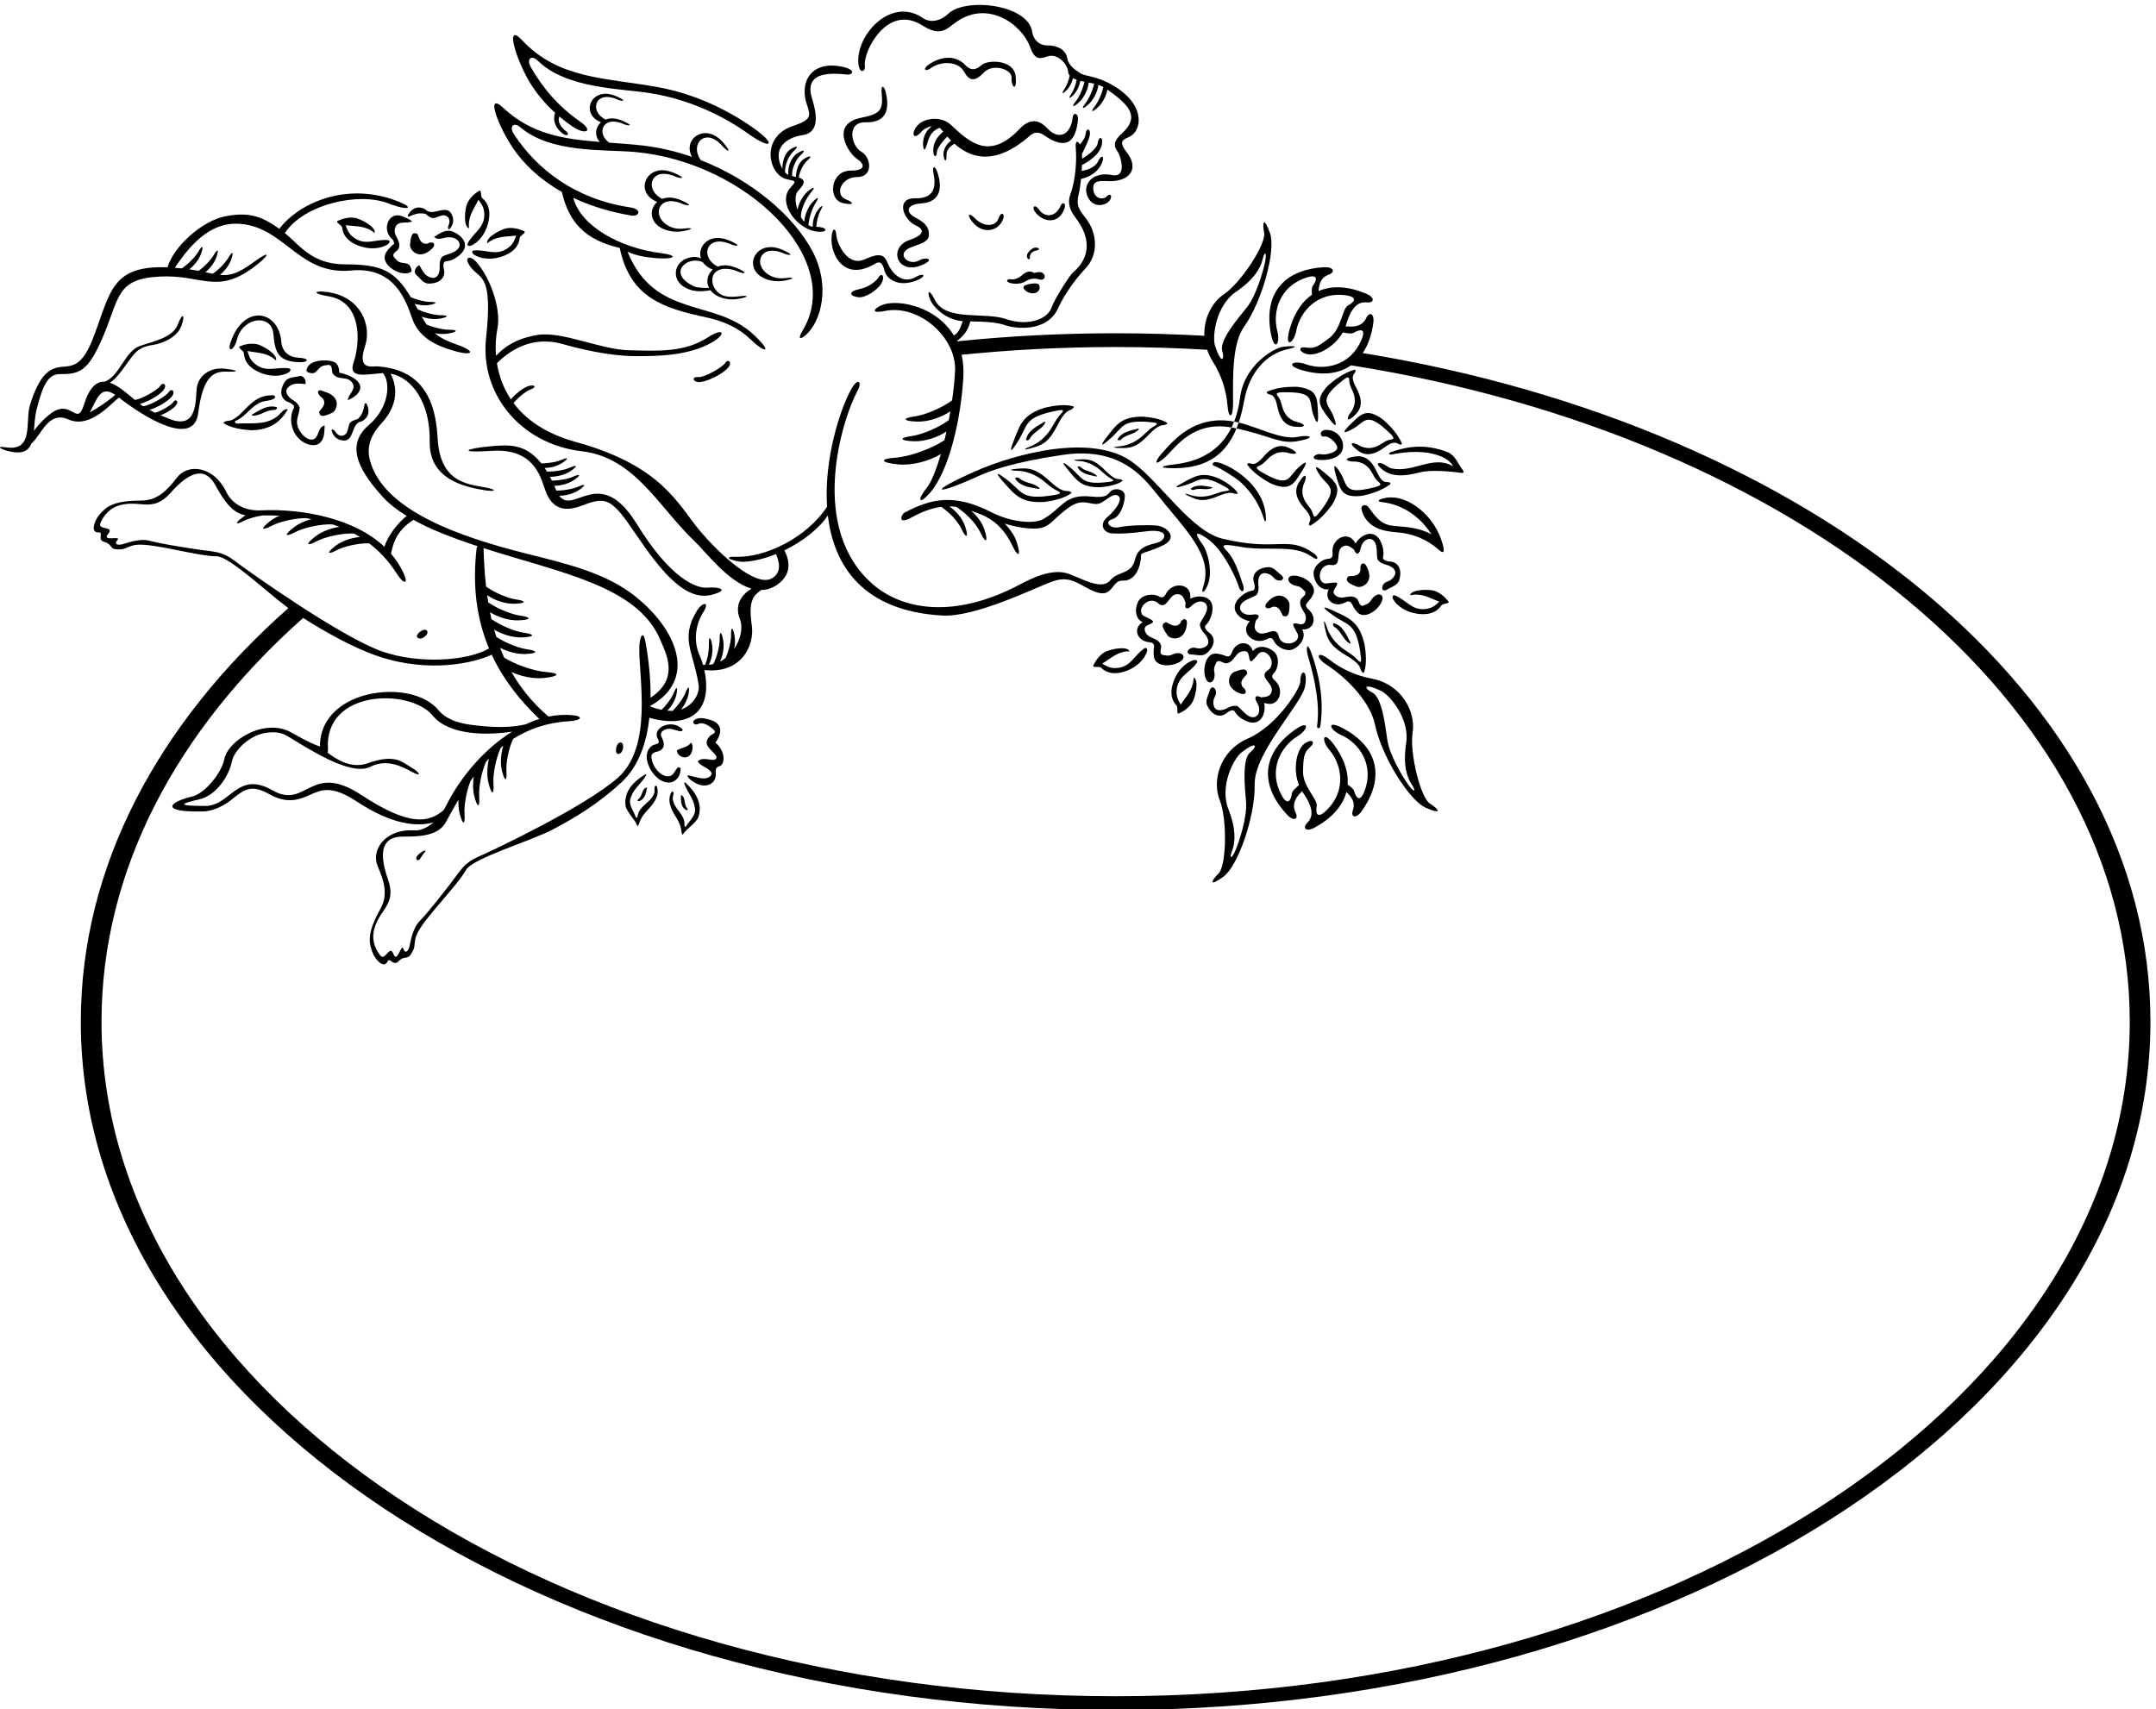 <?xml version="1.0" encoding="UTF-8" standalone="no"?>
<svg xmlns:inkscape="http://www.inkscape.org/namespaces/inkscape" xmlns:sodipodi="http://sodipodi.sourceforge.net/DTD/sodipodi-0.dtd" xmlns="http://www.w3.org/2000/svg" xmlns:svg="http://www.w3.org/2000/svg" version="1.1" id="svg1" width="691.277" height="548.152" viewBox="0 0 691.277 548.152">
  <defs id="defs1"></defs>
  <g id="g1" transform="translate(-21.557,-423.535)">
    <path id="path1" d="m 2568.75,4227.78 c -6.88,-19.55 -36,-20.4 -57.71,2.49 -8.88,9.35 -19.27,11.61 -8.91,-4.29 24.62,-37.8 67.82,-30.6 78.8,2.75 3.45,10.51 -5.08,19.2 -12.18,-0.95" style="fill:#000000;fill-opacity:1;fill-rule:nonzero;stroke:none" transform="matrix(0.133,0,0,-0.133,0,1056)"></path>
    <path id="path2" d="m 2728.72,4254.13 c 3.64,11.63 -5.22,15.6 -9.6,5.39 -13.33,-31.11 -40.22,-26.6 -51,-10.98 -12.13,17.59 -18.09,6.96 -11.99,-2.28 17.69,-26.8 59.26,-34.65 72.59,7.87" style="fill:#000000;fill-opacity:1;fill-rule:nonzero;stroke:none" transform="matrix(0.133,0,0,-0.133,0,1056)"></path>
    <path id="path3" d="m 2644.87,4134.87 c 0,8.4 4.38,14.17 16.8,16.8 8.92,1.88 5.29,6.52 -2.54,6.85 -8.26,0.35 -21.43,-12 -21.46,-20.05 -0.03,-8.05 7.2,-12 7.2,-3.6" style="fill:#000000;fill-opacity:1;fill-rule:nonzero;stroke:none" transform="matrix(0.133,0,0,-0.133,0,1056)"></path>
    <path id="path4" d="m 2676.59,4096.42 c -8.92,7.22 -20.32,-1.4 -24.04,1.84 -4.16,3.62 -14.82,3.95 -25.28,-5.31 -9.9,-8.75 -19.78,-12.37 -28.35,-10.86 -6.71,1.19 -12.83,-3.62 -6.25,-7 11.72,-6.02 31.35,-5.03 42.77,2.48 7.83,5.16 19.15,8 31.66,4.19 13.47,-4.09 17.5,8.17 9.49,14.66" style="fill:#000000;fill-opacity:1;fill-rule:nonzero;stroke:none" transform="matrix(0.133,0,0,-0.133,0,1056)"></path>
    <path id="path5" d="m 2630.32,4065.23 c -4.48,-6.04 8.84,-18.05 23.35,-17.06 14.51,0.99 17.65,15.25 12.56,21.32 -5.08,6.06 -32.62,0.17 -35.91,-4.26" style="fill:#000000;fill-opacity:1;fill-rule:nonzero;stroke:none" transform="matrix(0.133,0,0,-0.133,0,1056)"></path>
    <path id="path6" d="m 2381.31,4435.72 c 8.83,9.58 18.46,14.14 27.24,15.21 -13.03,-9.35 -22.17,-25.68 -21.22,-43.84 1.04,-19.8 6.06,-11.79 9.06,-0.72 7.68,28.29 16.09,34.24 30.5,40.83 2.4,-1.52 8.29,-8.08 9.3,-9.37 -7.33,-5.6 -24.83,-21.53 -24.22,-45.76 0.45,-17.82 8.6,-16.13 8.6,-4.13 0,9.74 16.36,30.55 25.4,38.01 2.99,-3.39 5.99,-6.55 8.99,-9.54 -6.58,-5.01 -20.14,-17.65 -18.14,-35.75 1.81,-16.2 8.04,-16.26 6.93,1.09 -0.8,12.64 10.91,22.2 19.19,27.16 61.83,-54.69 123.65,-29.27 175.58,13.82 8,6.65 19.84,20.95 40.64,6.56 41.13,-28.48 74.7,-30.63 81.67,36.8 1.66,16.08 -11.26,20.3 -12.87,5.9 -4.57,-41.17 -32.81,-57 -62.58,-24.66 -11.2,12.17 -34.61,29.56 -65.01,-2.44 -73.54,-77.41 -120.49,-32.75 -166.13,9.63 -22.4,20.8 -61.07,17.57 -78.67,-0.03 -17.6,-17.6 -13.46,-39.57 5.74,-18.77" style="fill:#000000;fill-opacity:1;fill-rule:nonzero;stroke:none" transform="matrix(0.133,0,0,-0.133,0,1056)"></path>
    <path id="path7" d="m 2610.59,4571.04 c -3.86,41.12 -66.32,40.72 -81.78,27.84 -7.2,-6 -21.64,-19.59 -39.64,-0.39 -25.27,26.96 -62.46,19.42 -88.56,0.91 -15.44,-10.94 -8,-18.48 6.4,-7.68 19.27,14.46 63.45,19.59 79.76,-10.03 13.03,-23.67 27.13,-22.4 47.53,-0.8 20.4,21.6 67.74,8.67 66.47,-13.6 -1.27,-22.27 13.41,-34.65 9.82,3.75" style="fill:#000000;fill-opacity:1;fill-rule:nonzero;stroke:none" transform="matrix(0.133,0,0,-0.133,0,1056)"></path>
    <path id="path8" d="m 2058.48,4323.3 c 19.2,-4.8 26.29,-2.01 9.48,-20.01 -34.72,-37.2 19.13,-106.8 70.81,-106.8 20.24,0 17.29,11.6 -8.85,12.06 0.74,13.51 5.41,30.83 10.81,40.32 6.57,11.54 4.19,13.88 -6.11,1.26 -8.96,-10.99 -14.07,-28.75 -12.93,-41.38 -3.66,0.32 -7.22,1.53 -10.62,3.53 1.21,17.28 9.04,41.18 17.21,53.53 9.15,13.84 6.38,16.96 -7.51,2.08 -11.3,-12.09 -18.95,-31.88 -19.63,-47.35 -3.03,3.34 -5.83,7.17 -8.34,11.39 -0.67,17.95 12.43,45.44 24.36,59.36 10.8,12.6 8.45,16.04 -7.2,3 -12.78,-10.66 -22.74,-29.45 -25.25,-44.77 -6.13,17.86 -6.91,36.67 1.25,45.37 15.38,16.4 20.17,26.66 1.81,32.3 1.99,13.54 8.99,30.67 21.02,41.5 12,10.8 7.2,13.2 -8.4,3.6 -12.84,-7.9 -19.11,-26.45 -19.6,-43.39 -1.41,0.28 -7.59,1.6 -9.16,2 -1.05,13.74 6.25,37.81 21.56,51.59 12,10.8 7.2,13.2 -8.4,3.6 -15.41,-9.48 -24.45,-33.24 -22.23,-52.2 -4.24,1.78 -4.8,3.06 -7.75,5.87 -1.35,13.61 5.98,38.31 21.55,52.33 12,10.8 7.2,13.2 -8.4,3.6 -13.93,-8.58 -20.2,-29.7 -19.64,-47.69 -25.15,46.9 4.91,74.87 48.58,81.59 31.21,4.79 40.67,30.9 22.94,87.87 -19.29,61.97 35.91,63.33 83.73,58.23 14.42,-1.53 24,12 -13.21,19.2 -73.02,14.14 -102,-37.2 -82.79,-92.4 9.59,-27.58 9.72,-36.25 -33.48,-50.65 -79.56,-26.52 -60.13,-117.41 -15.61,-128.54" style="fill:#000000;fill-opacity:1;fill-rule:nonzero;stroke:none" transform="matrix(0.133,0,0,-0.133,0,1056)"></path>
    <path id="path9" d="m 2247.09,4596.99 c -5.03,31.49 52.66,150.94 137.68,97.5 42,-26.4 55.43,-12.52 79.44,5.48 77.6,58.2 161.14,-2.91 181.14,-57.91 9.6,-26.4 19.12,-31.27 40.62,-23.12 25.2,9.55 49.71,-18.12 50.92,-36.12 0.25,-3.8 1.74,-7.01 4.11,-9.79 -2.62,-11.99 -7.8,-25.18 -13.02,-32.76 -7.51,-10.95 -5.34,-13.48 5.99,-1.78 7.03,7.27 12.38,18.15 14.88,28.4 2.65,-1.46 5.67,-2.75 8.97,-3.9 -2.52,-12.31 -7.85,-26.15 -13.25,-34.01 -7.52,-10.94 -5.34,-13.48 5.98,-1.77 8.15,8.41 14.09,21.68 15.88,33.2 3.17,-0.82 6.5,-1.57 9.95,-2.27 -3.57,-16.43 -12.5,-36.54 -20.84,-47.09 -10.29,-13.02 -7.79,-16.36 7.32,-2.71 12.93,11.68 22.5,32.18 23.74,47.9 2.96,-0.51 11.82,-2.18 13.25,-2.5 -3.57,-16.42 -12.5,-36.52 -20.83,-47.06 -10.29,-13.02 -7.8,-16.37 7.31,-2.72 12.63,11.42 22.1,31.27 23.7,46.84 4.1,-1.49 8.07,-3.3 11.94,-5.39 -3.67,-16.28 -12.43,-35.93 -20.64,-46.31 -10.29,-13.03 -7.8,-16.37 7.31,-2.71 11.61,10.49 20.49,28.09 23.09,42.98 56.29,-39.48 77.85,-67.02 34.24,-106.48 -25.2,-22.8 -15.17,-34.89 -8.66,-44.55 6.51,-9.67 22.27,-62.52 -14.14,-55.05 -46.8,9.6 -73.2,-22.8 -58.8,-52.8 14.4,-30 46.26,-19.6 53.45,-7.6 7.2,12 -0.65,17.2 -7.85,8.8 -7.2,-8.4 -31.2,-7.2 -32.4,19.2 -1.2,26.4 29.97,15.06 52.92,18.29 40.68,5.71 55.46,34.06 27.13,70.06 -22.05,28.02 -4.45,30.45 7.55,36.45 30.3,15.15 39.56,77.04 -39.6,123.6 -40.8,24 -65.29,21.11 -78.66,29.25 -13.36,8.14 -29.26,19.96 -31.66,35.56 -2.66,17.24 -17.88,31.72 -48.68,31.84 -20.94,0.09 -33.74,15.66 -36.14,32.46 -9.54,66.77 -160.48,83.4 -202.02,44.17 -21.61,-20.4 -45.69,-21.59 -61.29,-10.79 -75.08,51.97 -158.48,-36.87 -155.96,-104.89 1.2,-32.4 18.28,-24.67 15.93,-9.9" style="fill:#000000;fill-opacity:1;fill-rule:nonzero;stroke:none" transform="matrix(0.133,0,0,-0.133,0,1056)"></path>
    <path id="path10" d="m 2213.16,4344.09 c -49.81,0 -55.44,-69.24 -20.39,-78 24,-6 34.01,-1.69 7.61,9.11 -26.4,10.8 -11,53.2 28.39,53.29 39.38,0.09 33.6,48 9.59,61.2 -24,13.2 -37.2,72 10.81,70.8 59.44,-1.49 54.12,45.11 48.75,70.46 -3.42,16.1 -12.75,24.34 -10.35,-0.86 3.64,-38.32 -1.39,-49.26 -48.54,-58.39 -77.37,-14.97 -31.69,-86.24 -10.26,-100.01 16.8,-10.8 22.8,-27.6 -15.61,-27.6" style="fill:#000000;fill-opacity:1;fill-rule:nonzero;stroke:none" transform="matrix(0.133,0,0,-0.133,0,1056)"></path>
    <path id="path11" d="m 2355.96,4177.29 c -55.19,-18 -31.19,-88.8 31.57,-59.79 29.63,13.7 5.47,18.65 -7.96,10.71 -27.62,-16.36 -58.46,15.2 -23.61,29.88 22.81,9.6 45.64,12.66 45.64,31.86 0,19.2 -10.83,29.34 -33.64,41.34 -22.79,12 -21.59,31.2 14.41,33.6 47.76,3.18 50.73,38.07 40.9,70.86 -7.21,24 -14.5,19.14 -10.9,2.34 6.94,-32.4 2.48,-62.05 -44.32,-60.85 -46.8,1.2 -29.51,-51.03 1.59,-65.29 31.11,-14.27 6.25,-28.16 -13.68,-34.66" style="fill:#000000;fill-opacity:1;fill-rule:nonzero;stroke:none" transform="matrix(0.133,0,0,-0.133,0,1056)"></path>
    <path id="path12" d="m 2271.96,4119.69 c 12,7.2 18,1.2 22.81,-18 4.59,-18.4 33.12,-41 79.19,-21.6 22.81,9.6 15.61,19.2 -4.79,7.2 -27.4,-16.12 -53.68,3.35 -65.88,31.23 -8.4,19.2 -14.4,30.82 -56.4,11.62 -42,-19.2 -67.07,38.77 -68.53,57.95 -1.59,21.04 -10.5,16.8 -11.7,-6 -2.16,-40.97 30.26,-107.43 105.3,-62.4" style="fill:#000000;fill-opacity:1;fill-rule:nonzero;stroke:none" transform="matrix(0.133,0,0,-0.133,0,1056)"></path>
    <path id="path13" d="m 2231.87,4038.65 c 16.09,-1.76 45.72,16.77 55.29,33.79 9.2,16.36 0.5,26.74 -6.7,14.74 -7.2,-12 -27.69,-25.09 -45.69,-28.69 -29.08,-5.82 -24.87,-17.44 -2.9,-19.84" style="fill:#000000;fill-opacity:1;fill-rule:nonzero;stroke:none" transform="matrix(0.133,0,0,-0.133,0,1056)"></path>
    <path id="path14" d="m 1438.46,4558.09 c 14.75,-24.82 35.12,-50.4 61.88,-74.7 -3.37,-9.14 -4.95,-25.66 9.02,-41.5 18,-20.4 27.98,-10.91 17.4,-3 -12.82,9.59 -21.4,23.83 -16.33,35.6 9.61,-8.1 19.89,-16.04 31.08,-23.69 32.43,-22.21 52.16,-11.55 19.55,11.04 -52.09,36.08 -91.6,82.25 -119.47,132.03 -10.86,19.42 1.63,30.18 17.03,15.06 69.15,-67.82 199.81,-66.73 271.36,-78.2 86.94,-13.93 169.35,-50.16 236.82,-98.35 54.64,-39.04 68.92,-26.38 12.89,13.42 -66.31,47.1 -146.09,83.81 -230.74,99.33 -126.25,23.14 -239.97,18.73 -328.15,113.26 -21.01,22.53 -24.98,11.56 -19.51,-12.09 5.48,-23.66 20.4,-60 37.17,-88.21" style="fill:#000000;fill-opacity:1;fill-rule:nonzero;stroke:none" transform="matrix(0.133,0,0,-0.133,0,1056)"></path>
    <path id="path15" d="m 2027.25,4150.83 c 7.69,-0.62 16.06,-2.78 24.24,-6.5 11.27,-5.13 28.52,-5.9 2.01,6.47 -7.26,3.38 -16.85,7.18 -26.81,8.37 -52.23,6.27 -73.02,-60.95 -11.6,-78.74 11.19,-3.25 23.75,-4.05 35.47,-2.14 29.4,4.8 27,9.6 4.19,6.55 -12.62,-1.68 -23.77,0.22 -32.89,4.45 -40.91,18.97 -33.43,64.63 5.39,61.54" style="fill:#000000;fill-opacity:1;fill-rule:nonzero;stroke:none" transform="matrix(0.133,0,0,-0.133,0,1056)"></path>
    <path id="path16" d="m 1828.91,4055.81 c 15.59,-4.52 34.29,-2.41 45.92,-0.27 6.03,-7.93 15.7,-14.79 29.98,-18.93 11.19,-3.25 23.76,-4.05 35.48,-2.14 29.4,4.8 27,9.6 4.18,6.56 -12.61,-1.69 -25.81,-2 -35.51,0.66 -36.75,10.07 -45.43,69.58 8.01,65.32 7.69,-0.61 16.07,-2.77 24.24,-6.49 11.27,-5.14 28.52,-5.91 2.02,6.46 -7.27,3.39 -16.85,7.18 -26.82,8.38 -9.07,1.08 -17.1,-0.15 -24.01,-2.85 -38.49,19.54 -30.71,63.48 7.42,60.44 7.69,-0.61 16.06,-2.77 24.24,-6.5 11.27,-5.13 28.52,-5.9 2.01,6.47 -7.26,3.38 -16.85,7.18 -26.81,8.37 -34.94,4.19 -55.65,-24.48 -47.26,-49.26 -11.97,7.34 -34.83,3.6 -47.56,-7.4 -21.31,-18.41 -19.27,-56.15 24.47,-68.82 z m 27.43,67.28 c 4.86,-7.14 12.84,-13.38 24.02,-17.86 -12.7,-11.05 -16.96,-28.83 -9.02,-44.15 -9.73,-0.08 -28.69,0.37 -35.66,3.6 -67.77,31.41 -16.12,76.01 20.66,58.41" style="fill:#000000;fill-opacity:1;fill-rule:nonzero;stroke:none" transform="matrix(0.133,0,0,-0.133,0,1056)"></path>
    <path id="path17" d="m 1770.89,4199.84 c 11.19,-3.24 23.75,-4.05 35.47,-2.13 29.4,4.79 27,9.59 4.18,6.55 -12.61,-1.68 -23.76,0.22 -32.88,4.45 -40.91,18.96 -33.43,64.63 5.39,61.54 7.68,-0.62 16.06,-2.78 24.24,-6.5 11.27,-5.13 28.52,-5.91 2.01,6.46 -7.26,3.39 -16.85,7.18 -26.82,8.38 -9.06,1.09 -17.1,-0.15 -24,-2.85 -38.5,19.54 -30.71,63.48 7.42,60.44 7.68,-0.61 16.06,-2.77 24.24,-6.5 11.27,-5.13 28.52,-5.9 2.01,6.47 -7.26,3.39 -16.85,7.18 -26.82,8.38 -49.96,5.99 -70.96,-55.17 -18.9,-76.07 -21.2,-18.44 -19.21,-55.97 24.46,-68.62" style="fill:#000000;fill-opacity:1;fill-rule:nonzero;stroke:none" transform="matrix(0.133,0,0,-0.133,0,1056)"></path>
    <path id="path18" d="m 1910.55,3880.4 c -5.55,-9.56 -48.99,-35.51 -65.79,-34.31 -16.8,1.2 -12.19,-14.07 7.01,-11.67 21.28,2.66 64.73,25.43 69.79,41.67 2.99,9.58 -6.41,12.23 -11.01,4.31" style="fill:#000000;fill-opacity:1;fill-rule:nonzero;stroke:none" transform="matrix(0.133,0,0,-0.133,0,1056)"></path>
    <path id="path19" d="m 882.355,3892.89 c -30.062,1.36 -40.906,21.54 -42,37.2 -5.367,76.88 -90,94.8 -122.402,0 -8.82,-25.82 8.102,-21.55 15.602,7.2 14.398,55.2 83.742,61.54 87.601,13.2 3.684,-46.12 12.594,-66.89 62.399,-68.4 23.566,-0.71 25.203,9.6 -1.2,10.8" style="fill:#000000;fill-opacity:1;fill-rule:nonzero;stroke:none" transform="matrix(0.133,0,0,-0.133,0,1056)"></path>
    <path id="path20" d="m 1516.32,3646.86 c -11.95,-5.33 -32.73,-8.95 -49.38,-8.64 -38.76,49.11 -80.67,44.71 -122.58,41.07 -57.58,-5.01 -83.91,-16.6 4.75,-10.94 96.05,6.13 115.24,-58.39 125.66,-89.81 10.42,-31.43 30.39,-64.86 88.16,-42.93 60.98,23.13 72.1,20.44 132.1,-68.36 61.52,-91.04 120.61,-163.32 184.53,-145.57 43.2,12 14.4,19.2 -12,16.8 -26.4,-2.39 -88.83,21.06 -170.4,153.61 -89.35,145.2 -151.66,20.2 -186.96,67.98 15.77,0.09 34.19,4.83 47.11,13.42 18.98,12.62 16.04,16.25 -0.92,8.68 -12.87,-5.74 -34.91,-9.67 -53.11,-9.61 -0.17,0.4 -0.35,0.71 -0.52,1.12 -1.47,3.57 -2.95,7.02 -4.43,10.36 15.66,0.19 33.83,4.9 46.62,13.41 18.98,12.62 16.03,16.24 -0.92,8.68 -12.5,-5.58 -33.66,-9.45 -51.54,-9.61 -1.59,3.23 -3.18,6.33 -4.78,9.33 16.25,-0.4 35.88,4.42 49.45,13.44 18.97,12.61 16.03,16.24 -0.92,8.67 -13.46,-6 -37,-10.06 -55.62,-9.6 -1.82,3 -3.64,5.9 -5.48,8.62 14.11,0.16 30.49,4.41 42.02,12.07 17.07,11.36 14.43,14.63 -0.84,7.81" style="fill:#000000;fill-opacity:1;fill-rule:nonzero;stroke:none" transform="matrix(0.133,0,0,-0.133,0,1056)"></path>
    <path id="path21" d="m 1190.76,3235.28 c -8.4,7.2 -28.37,-10.92 -22.58,-16.86 9.54,-9.8 30.98,9.66 22.58,16.86" style="fill:#000000;fill-opacity:1;fill-rule:nonzero;stroke:none" transform="matrix(0.133,0,0,-0.133,0,1056)"></path>
    <path id="path22" d="m 1174.86,2698.45 c -8.21,-6.26 -9.74,-10.64 -9.13,-14.05 0.76,-4.28 6.94,-3.36 8.86,-0.18 6.59,10.84 13.77,19.46 13.77,19.46 0,0 -2.34,3.29 -13.5,-5.23" style="fill:#000000;fill-opacity:1;fill-rule:nonzero;stroke:none" transform="matrix(0.133,0,0,-0.133,0,1056)"></path>
    <path id="path23" d="m 1651.56,2937.68 c 13.61,-1.38 17.55,27.3 6.48,27.43 -11.06,0.12 -14.72,-26.59 -6.48,-27.43" style="fill:#000000;fill-opacity:1;fill-rule:nonzero;stroke:none" transform="matrix(0.133,0,0,-0.133,0,1056)"></path>
    <path id="path24" d="m 1805.99,2744.89 c 0.4,-2.85 2.61,-2.12 3.89,0.72 7,10.58 28.55,24.75 35.38,38.13 11.38,32.23 -4.65,60.55 -30.13,83.94 -2.86,2.78 -4.54,0.84 -2.69,-3.09 6.63,-19 22.19,-36.01 24.43,-55.66 4.97,-18.36 -11.84,-30.73 -20.46,-45.26 -3.3,-4.81 -4.91,1.26 -4.23,4.31 0.84,23.04 -23.57,36.25 -27.65,57.66 -2.2,5.74 1.62,12.62 1.34,18.67 -0.1,2.02 -3.66,3.4 -4.37,2.24 -12.1,-19.89 -2.67,-40.74 9.61,-60.28 10.51,-16.76 12.62,-25.45 14.88,-41.38" style="fill:#000000;fill-opacity:1;fill-rule:nonzero;stroke:none" transform="matrix(0.133,0,0,-0.133,0,1056)"></path>
    <path id="path25" d="m 1896.16,2907.81 c 13.36,3.48 16.82,33.86 -9.39,57.36 8.89,11.42 25.93,42.44 -11.75,54.28 -13,3.63 -29.34,8.32 -39.93,-1.01 -4.14,-3.73 -1.21,-11.93 8.79,-9.31 12.8,7.47 28.73,-4.39 38.39,-13.02 9.58,-9.12 -5.85,-11.13 -8.53,-15.22 -20.07,-20.37 2.07,-31.46 13.16,-45.71 6.5,-8.36 -0.72,-12.38 -7.05,-11.96 -13.12,0.87 -27.65,6.08 -35.34,-3.98 7.47,-12.8 24.94,-13.65 32.82,-27.02 2.08,-6.15 -7.04,-14.58 -20.91,-13.74 -9.18,0.56 -19.07,3.88 -26.27,5.36 -7.6,2.81 -16.66,3.6 -5.26,-6.96 5.34,-4.95 12.18,-9.1 18.79,-11.87 22.36,-9.88 45.59,1.01 43.91,25.94 -0.5,7.52 -0.56,14.48 8.57,16.86" style="fill:#000000;fill-opacity:1;fill-rule:nonzero;stroke:none" transform="matrix(0.133,0,0,-0.133,0,1056)"></path>
    <path id="path26" d="m 1789.88,2873.75 c 10.12,7.88 12.27,16.63 13.15,28.29 -2.01,3.7 -5.28,4.68 -8.38,1.45 -4.85,-6.07 -6.56,-10.74 -10.81,-15.44 -18.77,-16.28 -51.18,14.93 -51.36,44.25 0.6,6.91 7.48,9.51 14.68,11.02 7.77,1.63 17.52,8.31 14.72,21.8 -0.94,4.55 -2.78,9.13 -5.01,13.59 -6.31,12.59 8.83,20.63 21.36,19.34 6.92,-1.23 16.3,-4.28 22.04,-5.59 4.29,-0.99 9.78,1.29 6.41,5.41 -26.75,25.07 -72.38,2.77 -59.33,-22.82 5.3,-10.38 3.58,-12.23 -6.11,-14.75 -3.25,-0.85 -6.4,-2.16 -9.27,-4.46 -22.14,-18.84 -7.24,-58.96 18.44,-79.09 12.53,-8.39 27.5,-11.87 39.47,-3" style="fill:#000000;fill-opacity:1;fill-rule:nonzero;stroke:none" transform="matrix(0.133,0,0,-0.133,0,1056)"></path>
    <path id="path27" d="m 1812.57,2804.65 c 5.37,-4.16 9.82,-2.94 6.09,1.96 -8.91,10.13 -2.79,27.68 -15.06,31.9 -0.73,-16.28 1.21,-27.21 8.97,-33.86" style="fill:#000000;fill-opacity:1;fill-rule:nonzero;stroke:none" transform="matrix(0.133,0,0,-0.133,0,1056)"></path>
    <path id="path28" d="m 1716.46,2887.52 c -29.61,-17.87 -50.95,-42.45 -46.19,-76.3 4.03,-14.46 22.35,-32.63 27.11,-44.39 0.68,-3.03 2.71,-4.19 3.67,-1.48 5.37,15.17 9.16,23.27 22.8,37.6 15.9,16.73 29.28,35.29 21.38,57.19 -0.46,1.27 -4.23,0.62 -4.73,-1.34 -1.48,-5.87 0.9,-13.37 -2.39,-18.56 -8.25,-20.17 -34.81,-28.28 -38.54,-51.03 0.05,-3.12 -2.73,-8.75 -5.01,-3.38 -5.57,15.95 -19.58,31.42 -11.07,48.42 6.1,18.81 24.72,32.39 34.99,49.7 2.59,3.49 1.33,5.72 -2.02,3.57" style="fill:#000000;fill-opacity:1;fill-rule:nonzero;stroke:none" transform="matrix(0.133,0,0,-0.133,0,1056)"></path>
    <path id="path29" d="m 1700.88,2828.36 c -4.63,-4.06 -0.51,-6.14 5.57,-3.13 8.93,4.98 13,15.31 15.52,31.41 -12.87,-1.7 -10.35,-20.12 -21.09,-28.28" style="fill:#000000;fill-opacity:1;fill-rule:nonzero;stroke:none" transform="matrix(0.133,0,0,-0.133,0,1056)"></path>
    <path id="path30" d="m 1827.88,2964.61 c -8.88,-12.39 -24.15,-11.47 -34.13,-18.87 1.55,-13.94 20.23,-22.6 31.34,-11.4 6.13,6.47 10.22,23.91 2.79,30.27" style="fill:#000000;fill-opacity:1;fill-rule:nonzero;stroke:none" transform="matrix(0.133,0,0,-0.133,0,1056)"></path>
    <path id="path31" d="m 1208.45,4184.25 c 9.08,-9.03 20.5,-2.45 31.92,-1.21 27.37,2.96 41.77,-21.08 17.29,-34.39 -9.3,-5.06 -20.37,-7.13 -29.31,-11.98 -5.88,-7.26 -6.78,-15.52 -6.31,-24.06 0.84,-15.41 -5,-27.31 -15.8,-27.37 -19.23,1.9 -25.18,16.65 -33.21,30.69 -9.16,-3.8 -14.47,-15.58 -8.41,-22.41 10.26,-8.23 17.27,-21.83 31.01,-21.88 27.18,-0.09 42.43,15.41 36.07,36.57 -1.29,6.4 -1.2,15.87 4.53,16.91 9.11,0.69 17.79,3.93 25.34,8.9 42.56,27.99 13.04,54.98 -9.76,63.66 -16.85,5.23 -29.71,-5.72 -43.36,-13.43" style="fill:#000000;fill-opacity:1;fill-rule:nonzero;stroke:none" transform="matrix(0.133,0,0,-0.133,0,1056)"></path>
    <path id="path32" d="m 1336.72,4168.55 c 21.56,18.35 44,15.36 69.66,18.93 -2.83,-8.93 -6.36,-18.87 -16.53,-27.52 -29.44,-24.41 -54.6,-5.3 -85.52,-8.54 -6.85,-0.77 -2.79,-7.73 -0.79,-9.13 16.85,-11.86 46.36,-15.6 77.42,-1.97 19.38,8.67 31.77,21.98 33.89,40.98 0.56,7 19.44,13.63 9.2,17.23 -11.97,5.51 -26.32,8.55 -39.77,6.62 -12.31,-1.76 -52.37,-21.83 -47.56,-36.6" style="fill:#000000;fill-opacity:1;fill-rule:nonzero;stroke:none" transform="matrix(0.133,0,0,-0.133,0,1056)"></path>
    <path id="path33" d="m 1017.5,4230.14 c -13.45,1.93 -27.801,-1.1 -39.773,-6.62 -10.239,-3.6 8.644,-10.22 9.207,-17.22 2.121,-19 14.516,-32.32 33.886,-40.98 31.06,-13.64 60.57,-9.89 77.42,1.96 2,1.4 6.06,8.36 -0.79,9.13 -30.92,3.24 -56.07,-15.87 -85.52,8.54 -10.17,8.66 -13.7,18.59 -16.532,27.53 25.662,-3.58 48.102,-0.59 69.662,-18.94 4.81,14.77 -35.25,34.85 -47.56,36.6" style="fill:#000000;fill-opacity:1;fill-rule:nonzero;stroke:none" transform="matrix(0.133,0,0,-0.133,0,1056)"></path>
    <path id="path34" d="m 1151.39,4098.68 c 5.42,2.44 2.14,10.28 -1.35,16.17 -3.82,6.44 -12.84,5.4 -21.43,7.45 -8.37,1.99 -12.68,8.57 -17.77,14.55 -3.46,9.44 9.35,12.11 12.52,19.78 7.23,20.35 -16.87,31.32 -7.85,51.38 7.01,17.06 29.06,6.47 40.24,14.03 -6.22,4.35 -23.2,13.08 -33.39,14.05 -26.24,2.51 -39.6,-37.2 -13.62,-58.54 2.82,-2.32 2.4,-6.8 3.88,-9.83 -7.45,-5.04 -19.94,-17.95 -22.66,-27.63 -6.89,-24.53 36.74,-52.53 61.43,-41.41" style="fill:#000000;fill-opacity:1;fill-rule:nonzero;stroke:none" transform="matrix(0.133,0,0,-0.133,0,1056)"></path>
    <path id="path35" d="m 1203.88,4156.22 c 11.33,10.79 1.19,19.24 -11.77,11.58 -16.37,-1.57 -18.93,12.52 -23.53,23.17 -16.08,9.12 -16.74,-13.52 -18.09,-26.81 0.47,-13.89 23.5,-37.53 53.39,-7.94" style="fill:#000000;fill-opacity:1;fill-rule:nonzero;stroke:none" transform="matrix(0.133,0,0,-0.133,0,1056)"></path>
    <path id="path36" d="m 1147.95,4232.7 c 12.9,7.06 26.54,10.19 39.68,7.03 22,-17.89 19.68,-7.73 42.99,-3.28 12.4,-0.41 18.59,-10.87 12.95,-24.13 -2.75,-5.11 -0.95,-12.96 2.82,-8.68 7.42,8.92 9.87,17.53 7.22,28.31 -11.35,38.62 -47.43,-2.52 -66.16,18.71 -23.52,12.63 -37.17,-5.11 -41.91,-13.68 -0.95,-1.73 -0.68,-3.24 2.41,-4.28" style="fill:#000000;fill-opacity:1;fill-rule:nonzero;stroke:none" transform="matrix(0.133,0,0,-0.133,0,1056)"></path>
    <path id="path37" d="m 2656.76,3677.16 c 25.73,7.68 38.16,20.86 55.17,53.86 6.2,12.03 12.8,23.85 22.03,31.34 5.61,4.81 16.32,5.73 17.02,12.73 -20.18,6.56 -47.7,2.34 -69.21,-2.49 -53.25,-16.71 -59.85,-38.39 -76.52,-81.65 -11.92,-30.93 -4.46,-24.54 11.83,1.84 24.02,38.92 13.48,57.32 93.9,72.64 16.72,3.19 16.58,0.06 7.99,-8.79 -14.15,-14.57 -19.44,-34.1 -34.62,-50.15 -8.25,-10.19 -23.23,-21.27 -34.98,-26.01 -19.77,-7.96 -26.53,-13.45 7.39,-3.32" style="fill:#000000;fill-opacity:1;fill-rule:nonzero;stroke:none" transform="matrix(0.133,0,0,-0.133,0,1056)"></path>
    <path id="path38" d="m 2644.58,3697.46 c 8.6,17.18 30.26,22.52 37.62,39.53 0.54,1.23 -1.28,2.1 -2.71,1.21 -15.62,-9.72 -38.91,-19.84 -43.88,-42.51 -0.05,-3.15 6.04,-2.78 8.97,1.77" style="fill:#000000;fill-opacity:1;fill-rule:nonzero;stroke:none" transform="matrix(0.133,0,0,-0.133,0,1056)"></path>
    <path id="path39" d="m 3358.02,3232.91 c 6.04,-26.16 18.41,-39.4 50.26,-58.46 11.61,-6.95 23,-14.28 29.9,-23.97 4.43,-5.9 4.68,-16.65 11.62,-17.79 7.83,19.72 5.35,47.45 1.89,69.23 -13.31,54.19 -34.53,62.15 -76.65,81.53 -30.11,13.85 -24.21,6 1.09,-11.92 37.32,-26.44 56.35,-17.09 66.56,-98.31 2.12,-16.88 -0.99,-16.55 -9.28,-7.42 -13.65,15.04 -32.81,21.56 -47.86,37.72 -9.65,8.88 -19.76,24.53 -23.74,36.56 -6.7,20.23 -11.75,27.32 -3.79,-7.17" style="fill:#000000;fill-opacity:1;fill-rule:nonzero;stroke:none" transform="matrix(0.133,0,0,-0.133,0,1056)"></path>
    <path id="path40" d="m 3416.12,3203.73 c 1.19,-0.61 2.18,1.15 1.38,2.64 -8.71,16.2 -17.33,40.09 -39.65,46.47 -3.14,0.26 -3.15,-5.84 1.2,-9.05 16.6,-9.67 20.57,-31.63 37.07,-40.06" style="fill:#000000;fill-opacity:1;fill-rule:nonzero;stroke:none" transform="matrix(0.133,0,0,-0.133,0,1056)"></path>
    <path id="path41" d="m 2869.95,3675.02 c 24.17,-0.02 38.29,8.14 61.46,32.21 8.45,8.77 17.19,17.26 27.08,21.34 6.08,2.7 15.55,0.73 17.96,6.59 -15.7,10.86 -40.52,14.32 -60.32,15.7 -50.22,-0.68 -61.5,-17.66 -87.04,-50.66 -18.25,-23.6 -10.17,-20.01 10.68,-1.47 30.75,27.36 26.41,45.94 99.7,38.41 15.24,-1.56 14.31,-4.22 4.63,-9.63 -15.96,-8.92 -25.56,-24.4 -42.79,-34.31 -9.75,-6.66 -25.52,-12.36 -36.87,-13.41 -19.1,-1.77 -26.35,-4.75 5.51,-4.77" style="fill:#000000;fill-opacity:1;fill-rule:nonzero;stroke:none" transform="matrix(0.133,0,0,-0.133,0,1056)"></path>
    <path id="path42" d="m 2864.68,3695.66 c 11.85,12.6 31.91,11.62 42.64,24.38 0.78,0.92 -0.56,2.15 -2.02,1.75 -15.98,-4.36 -38.67,-7.07 -48.8,-25.34 -0.86,-2.71 4.48,-3.95 8.18,-0.79" style="fill:#000000;fill-opacity:1;fill-rule:nonzero;stroke:none" transform="matrix(0.133,0,0,-0.133,0,1056)"></path>
    <path id="path43" d="m 3012.36,3590.87 c -23.62,-12.76 -15.66,-12.76 8.25,-5.09 35.28,11.31 38.48,28.18 96.05,-4.73 11.96,-6.84 10.23,-8.69 0.29,-9.62 -16.39,-1.52 -29.93,-10.76 -47.72,-12.64 -10.44,-1.93 -25.5,-0.86 -35.22,2.41 -16.36,5.51 -23.41,5.69 2.8,-5.94 19.88,-8.81 34.47,-7.25 62.31,4.11 10.15,4.14 20.44,7.94 30.06,7.69 5.98,0.01 13.07,-5.06 17.18,-1.12 -8.97,14.66 -28.13,26.55 -43.91,34.9 -41.57,17.75 -57.05,7.88 -90.09,-9.97" style="fill:#000000;fill-opacity:1;fill-rule:nonzero;stroke:none" transform="matrix(0.133,0,0,-0.133,0,1056)"></path>
    <path id="path44" d="m 3039.99,3574.17 c 14.35,6.05 30.49,-2.07 43.98,4.52 0.98,0.48 0.32,1.97 -1.03,2.18 -14.73,2.24 -34.4,8.27 -49.39,-3.07 -1.69,-1.91 2.25,-4.89 6.44,-3.63" style="fill:#000000;fill-opacity:1;fill-rule:nonzero;stroke:none" transform="matrix(0.133,0,0,-0.133,0,1056)"></path>
    <path id="path45" d="m 2814.64,3580.62 c 17.79,1.65 40.04,5.28 53.95,15.38 -2.29,5.22 -10.78,3.25 -16.3,5.55 -8.98,3.47 -17.02,10.93 -24.81,18.65 -21.35,21.16 -34.22,28.21 -55.96,27.7 -28.67,-0.68 -22.09,-3.22 -4.87,-4.42 10.24,-0.71 24.55,-5.5 33.46,-11.28 15.7,-8.57 24.66,-22.29 39.21,-29.99 8.82,-4.67 9.71,-7.04 -3.96,-8.76 -65.79,-8.3 -62.27,8.5 -90.51,32.48 -19.14,16.26 -26.49,19.32 -9.57,-1.54 23.66,-29.16 34.17,-44.21 79.36,-43.77" style="fill:#000000;fill-opacity:1;fill-rule:nonzero;stroke:none" transform="matrix(0.133,0,0,-0.133,0,1056)"></path>
    <path id="path46" d="m 2806.08,3608.17 c -9.92,11.26 -27.95,9.96 -38.88,21.04 -3.39,2.77 -8.17,1.54 -7.34,-0.87 9.49,-16.23 29.96,-18.2 44.43,-21.79 1.32,-0.33 2.51,0.8 1.79,1.62" style="fill:#000000;fill-opacity:1;fill-rule:nonzero;stroke:none" transform="matrix(0.133,0,0,-0.133,0,1056)"></path>
    <path id="path47" d="m 2579.65,3594.87 c 30.73,-34.71 44.49,-52.72 100.22,-49.78 21.84,2.99 49.11,8.65 65.72,21.85 -3.1,6.31 -13.46,3.44 -20.39,5.98 -11.27,3.79 -21.58,12.57 -31.6,21.68 -27.46,24.97 -43.71,32.98 -70.5,31.19 -35.32,-2.36 -27.07,-5.15 -5.76,-5.7 12.65,-0.33 30.56,-5.48 41.86,-12.15 19.82,-9.73 31.61,-26.18 49.96,-34.9 11.13,-5.29 12.35,-8.17 -4.42,-11.02 -80.7,-13.73 -77.26,7.18 -113.36,35.26 -24.48,19.03 -33.7,22.41 -11.73,-2.41" style="fill:#000000;fill-opacity:1;fill-rule:nonzero;stroke:none" transform="matrix(0.133,0,0,-0.133,0,1056)"></path>
    <path id="path48" d="m 2665.72,3576.53 c 1.65,-0.33 3.05,1.12 2.12,2.09 -12.84,13.36 -35,10.8 -49.07,23.89 -4.33,3.24 -10.16,1.47 -9.01,-1.47 12.57,-19.52 37.93,-20.86 55.96,-24.51" style="fill:#000000;fill-opacity:1;fill-rule:nonzero;stroke:none" transform="matrix(0.133,0,0,-0.133,0,1056)"></path>
    <path id="path49" d="m 3636.15,3455.45 c -22.26,63.28 -89.8,115.43 -143.98,96.77 -11.13,-3.83 -6.34,-6.68 1.75,-7.56 50.21,-5.45 92.96,-36.3 118.79,-77.51 -19.86,11.05 -44.51,16.41 -69.98,18.39 -38.6,3.01 -50.51,2.82 -80.76,45.94 -6.47,10.04 -19.92,6.15 -17.72,-4.02 10.98,-44.9 53.11,-53.13 83.21,-55.32 38.73,-2.81 73.81,-16.37 101.43,-40.99 22.32,-20.44 11.9,10.21 7.26,24.3" style="fill:#000000;fill-opacity:1;fill-rule:nonzero;stroke:none" transform="matrix(0.133,0,0,-0.133,0,1056)"></path>
    <path id="path50" d="m 3688.48,3622.18 c -11.65,14.65 -16.28,32.79 -34.85,42.34 -62.95,25.4 -111.6,9.87 -138.76,0.62 -6.53,-2.22 -4.24,-6.85 1.48,-5.71 38.7,7.77 83.89,10.55 119.6,-4.58 11.31,-4.14 25.74,-14.83 29,-23.75 -47.45,28.29 -95.68,-16.28 -147.33,-5.24 -8.41,1.43 -16.27,9.64 -24.16,12.2 -7.47,2.43 -13.4,0.56 -7.14,-6.83 24.96,-29.45 65.1,-23.7 98.69,-14.77 24.06,6.11 67.29,3.26 99.83,-1.23 4.91,-0.68 7.33,1.67 3.64,6.95" style="fill:#000000;fill-opacity:1;fill-rule:nonzero;stroke:none" transform="matrix(0.133,0,0,-0.133,0,1056)"></path>
    <path id="path51" d="m 3089.28,3640.81 c -5.85,-2.86 -4.94,-7.16 -0.43,-8.62 17.2,-5.74 56.76,-32.55 64.25,-39.48 26.67,-24.73 46.26,-55.71 56,-88.64 2.08,-7.01 4.78,-7.98 4.83,-1.14 0.7,92.53 -110.42,143.75 -124.65,137.88" style="fill:#000000;fill-opacity:1;fill-rule:nonzero;stroke:none" transform="matrix(0.133,0,0,-0.133,0,1056)"></path>
    <path id="path52" d="m 3345.3,3005.58 c 9.41,67.88 -4.82,126.66 -21.25,173.85 -11.24,32.27 -14.46,13.32 -8.88,-5.55 18.52,-62.59 28.92,-119.51 22.1,-168.36 -1.04,-7.46 6.85,-8.52 8.03,0.06" style="fill:#000000;fill-opacity:1;fill-rule:nonzero;stroke:none" transform="matrix(0.133,0,0,-0.133,0,1056)"></path>
    <path id="path53" d="m 863.887,3745.9 c -0.746,-50.94 47.722,-73.82 67.707,-59.82 13.789,11 11.957,27.79 13.246,43.42 -12.574,-2.45 -13.539,-15.59 -18.934,-25.73 -12.926,-24.31 -50.449,9.42 -47.718,37.15 1.035,10.54 5.531,20.86 6.546,30.98 -2.711,8.95 -9.035,14.32 -16.371,18.74 -13.218,7.95 -19.785,19.47 -13.769,28.43 12.367,14.85 27.914,11.49 44.039,10.25 2,9.72 -4.762,20.72 -13.817,19.54 -12.57,-3.87 -27.761,-2.03 -35.515,-13.38 -15.34,-22.43 -11.078,-43.75 10.004,-50.37 6.023,-2.52 13.797,-7.92 11.441,-13.24 -4.543,-7.93 -6.73,-16.93 -6.859,-25.97" style="fill:#000000;fill-opacity:1;fill-rule:nonzero;stroke:none" transform="matrix(0.133,0,0,-0.133,0,1056)"></path>
    <path id="path54" d="m 858.648,3867.11 c -30.675,5.03 -56.902,-12.58 -84.882,13.5 -9.645,9.23 -12.59,19.35 -14.903,28.44 25.41,-5.07 47.989,-3.38 68.45,-22.95 5.652,14.46 -33.172,36.83 -45.356,39.3 -13.312,2.7 -27.82,0.51 -40.09,-4.3 -10.429,-3 8.031,-10.71 8.188,-17.73 1.011,-19.09 12.609,-33.1 31.445,-42.88 30.215,-15.42 59.895,-13.39 77.406,-2.54 2.078,1.28 6.532,8 -0.258,9.16" style="fill:#000000;fill-opacity:1;fill-rule:nonzero;stroke:none" transform="matrix(0.133,0,0,-0.133,0,1056)"></path>
    <path id="path55" d="m 990.211,3854.45 c -3.5,1.05 -6.973,1.83 -10.316,2.31 0.015,9 -2.266,20.74 -11.254,25.25 -13.723,7.34 -62.973,8.12 -67.645,-18.56 -1.023,-5.85 7.309,-7.54 14.141,-7.96 7.468,-0.46 11.683,7.59 18.195,13.55 6.352,5.8 14.215,5.67 22.023,6.52 9.758,-2.43 4.774,-14.53 9.34,-21.46 12.774,-17.41 35.375,-3.63 46.915,-22.35 10.18,-15.38 -10.96,-27.69 -10.98,-41.18 7.09,2.7 17.57,8.46 24.1,16.34 16.81,20.3 -4.31,38.47 -34.519,47.54" style="fill:#000000;fill-opacity:1;fill-rule:nonzero;stroke:none" transform="matrix(0.133,0,0,-0.133,0,1056)"></path>
    <path id="path56" d="m 944.434,3810.91 c -6.848,2.06 -11.235,6.77 -15.965,-0.25 0.648,-5.93 5.847,-12.35 11.711,-15.71 9.468,-13.45 -1.52,-22.65 -8.504,-31.91 0.023,-18.49 20.039,-7.86 32.254,-2.47 11.836,7.28 21.004,38.98 -19.496,50.34" style="fill:#000000;fill-opacity:1;fill-rule:nonzero;stroke:none" transform="matrix(0.133,0,0,-0.133,0,1056)"></path>
    <path id="path57" d="m 981.09,3694.99 c 38.32,-12.3 24.54,40.65 52.63,44.23 23.66,12.37 16.65,33.62 12.21,42.36 -0.89,1.76 -2.29,2.38 -4.89,0.41 -1.4,-14.64 -6.47,-27.69 -16.47,-36.78 -27.152,-8.15 -17.44,-11.94 -26.855,-33.73 -7.297,-10.03 -19.43,-9.27 -27.231,2.84 -2.687,5.14 -10.187,8.06 -8.773,2.54 3.219,-11.15 8.965,-18.02 19.379,-21.87" style="fill:#000000;fill-opacity:1;fill-rule:nonzero;stroke:none" transform="matrix(0.133,0,0,-0.133,0,1056)"></path>
    <path id="path58" d="m 700.758,3735.29 c 17.48,-12.03 45.062,-15.81 67.062,-17.3 39.422,0.63 68.192,15.15 88.164,50.41 -8.023,2.64 -15.523,-7.44 -20.218,-12.17 -28.481,-27.76 -66.489,-19.89 -101.196,-22.07 -6.047,0.09 -7.773,5.17 -4.304,6.58 21.8,9.04 32.562,29.03 53.879,41.37 10.808,7.42 24.324,5.59 35.929,10.66 9.391,4.3 4.965,9.62 -1.136,9.61 -26.852,-0.05 -42.52,-9.15 -68.208,-35.94 -9.363,-9.77 -19.054,-19.23 -30.035,-23.79 -6.742,-3.01 -17.273,-0.85 -19.937,-7.36" style="fill:#000000;fill-opacity:1;fill-rule:nonzero;stroke:none" transform="matrix(0.133,0,0,-0.133,0,1056)"></path>
    <path id="path59" d="m 770.359,3756.32 c -1.476,-0.81 -1.609,-2.83 -0.277,-2.96 18.426,-1.95 33.727,14.3 52.922,13.34 5.398,0.32 8.715,5.44 5.941,6.94 -22.187,6.82 -42.445,-8.5 -58.586,-17.32" style="fill:#000000;fill-opacity:1;fill-rule:nonzero;stroke:none" transform="matrix(0.133,0,0,-0.133,0,1056)"></path>
    <path id="path60" d="m 1292.91,4204.93 c -3.54,28.09 11.25,45.23 22.32,68.66 5.92,-7.27 12.3,-15.66 13.97,-28.91 4.3,-38.01 -25.47,-48.58 -39.7,-76.23 -3.1,-6.15 4.94,-6.56 7.21,-5.66 19.15,7.6 38.45,30.25 44.05,63.7 3.37,20.95 -0.99,38.62 -15.72,50.8 -5.56,4.3 -0.75,23.73 -9.37,17.13 -11.17,-6.99 -21.58,-17.34 -27.33,-29.65 -5.27,-11.26 -10.41,-55.77 4.57,-59.84" style="fill:#000000;fill-opacity:1;fill-rule:nonzero;stroke:none" transform="matrix(0.133,0,0,-0.133,0,1056)"></path>
    <path id="path61" d="m 2825.21,3183.01 c -11.61,-7.05 -20.77,-18.51 -26.52,-30.37 -5.63,-9.28 13.17,-2.41 18.04,-7.47 13.7,-13.33 31.73,-15.75 52.2,-10.15 32.66,9.19 53.08,30.82 58.57,50.67 0.66,2.36 -0.63,10.31 -6.41,6.56 -25.94,-17.13 -33.24,-47.87 -71.5,-47.7 -13.34,0.23 -22.38,5.67 -30.24,10.77 22.1,13.53 37.54,30.09 65.85,29.6 -5.66,14.46 -49.36,4.54 -59.99,-1.91" style="fill:#000000;fill-opacity:1;fill-rule:nonzero;stroke:none" transform="matrix(0.133,0,0,-0.133,0,1056)"></path>
    <path id="path62" d="m 3636.7,3295.44 c 3.71,5.96 23.53,3.16 16.09,11.06 -8.1,10.4 -19.45,19.7 -32.28,24.17 -11.74,4.1 -56.54,4.68 -59.06,-10.64 27.58,6.38 46.14,-6.59 70.57,-15.21 -6.63,-6.63 -14.33,-13.84 -27.33,-16.84 -37.38,-8.15 -50.93,20.39 -79.88,31.72 -6.43,2.46 -6.03,-5.58 -4.9,-7.75 9.52,-18.27 34,-35.16 67.86,-37.32 21.18,-1.22 38.31,4.91 48.93,20.81" style="fill:#000000;fill-opacity:1;fill-rule:nonzero;stroke:none" transform="matrix(0.133,0,0,-0.133,0,1056)"></path>
    <path id="path63" d="m 3047.5,3157.5 c 3.86,5.71 -4.07,7.14 -6.44,6.53 -19.95,-5.12 -41.95,-25.14 -51.74,-57.62 -5.99,-20.36 -3.91,-38.43 9.17,-52.37 4.96,-4.97 -2.26,-23.64 7.12,-18.18 11.97,5.52 23.6,14.47 30.86,25.95 6.65,10.5 17.39,54.01 3.04,59.94 -0.04,-28.32 -16.89,-43.45 -30.83,-65.29 -4.95,7.96 -10.22,17.09 -10.2,30.44 0.55,38.25 31.41,44.98 49.02,70.6" style="fill:#000000;fill-opacity:1;fill-rule:nonzero;stroke:none" transform="matrix(0.133,0,0,-0.133,0,1056)"></path>
    <path id="path64" d="m 3006.95,3252.15 c -11.65,-11.61 -22.58,-2.35 -32.89,2.96 -18.22,-3.16 -4.35,-21.08 3.04,-32.2 9.18,-10.43 41.99,-14.08 46.29,27.76 1.91,15.53 -11.29,15.63 -16.44,1.48" style="fill:#000000;fill-opacity:1;fill-rule:nonzero;stroke:none" transform="matrix(0.133,0,0,-0.133,0,1056)"></path>
    <path id="path65" d="m 3070.71,3180.09 c 21.06,17.18 23,38.84 4.65,51.15 -5.06,4.12 -10.99,11.5 -7.23,15.93 6.6,6.33 11.25,14.34 13.93,22.97 15.32,49.29 -28.43,53.18 -50.51,41.64 0.27,4.88 0.16,9.57 -0.64,13.13 -5.51,24.66 -44.27,26.04 -58.23,-1.51 -3.67,-7.24 -8.16,-10.87 -15.91,-6.39 -15.86,9.17 -42.46,3.87 -50.56,-11.59 -8.75,-16.69 -8.53,-41.4 10.61,-50.16 -24.48,-14.56 -13.62,-45.51 15.49,-48.32 8.08,-0.78 13.1,-3.65 11.74,-12.49 -1.4,-9.2 -1.56,-21.47 1.56,-28.57 7.69,-17.49 38.57,-18.45 58.61,-7.6 22.87,12.39 7.07,30.36 -17.44,18.4 -7.74,-3.78 -15.24,-1.43 -22.97,-0.04 -8.68,5.09 -0.47,15.29 -2.89,23.23 -7.33,20.31 -32.91,13.49 -38.69,34.71 -2.52,8.24 2.32,11.67 8.59,14.31 19.39,8.15 11.22,10 -9.82,20.62 -24.21,12.22 10.23,54.78 34.68,29.81 20.63,-14.68 24.54,25.74 46.41,23.39 11.95,-0.89 14.78,-11.44 18.21,-20.99 -3.71,-17.47 6.22,-15.37 14.26,-7.17 19.27,19.66 45.65,10.24 35.19,-15.59 -3.98,-9.81 -11.2,-18.44 -15.04,-27.86 0.07,-9.35 4.61,-16.3 10.4,-22.6 10.43,-11.37 13.48,-24.27 5.17,-31.17 -9.41,-6.29 -18.1,-6.29 -26.73,-4.04 -13.87,3.6 -27.63,-13.3 -10.69,-15.99 13.16,0.16 27.21,-5.9 37.85,2.79" style="fill:#000000;fill-opacity:1;fill-rule:nonzero;stroke:none" transform="matrix(0.133,0,0,-0.133,0,1056)"></path>
    <path id="path66" d="m 3136.47,3134.88 c -12.33,-6.4 -23.78,-37.36 15.79,-51.63 14.62,-5.59 17.88,7.2 5.4,15.61 -8.46,14.11 3.16,22.48 10.8,31.21 1.32,18.44 -19.41,9.3 -31.99,4.81" style="fill:#000000;fill-opacity:1;fill-rule:nonzero;stroke:none" transform="matrix(0.133,0,0,-0.133,0,1056)"></path>
    <path id="path67" d="m 3078.77,3091.75 c -3.02,-12.8 -12.28,-24.98 -6.42,-37.41 11.6,-24.57 32.15,-31.68 48.52,-16.84 5.23,3.92 13.81,7.9 17.21,3.18 4.55,-7.93 11.21,-14.37 18.94,-19.05 44.14,-26.75 58.45,14.77 52.57,38.98 4.68,-1.43 9.26,-2.46 12.9,-2.54 25.27,-0.6 35.95,36.68 12.57,56.88 -6.14,5.3 -8.58,10.54 -2.36,16.97 12.72,13.19 13.99,40.28 0.94,51.87 -14.1,12.51 -38.13,18.26 -51.24,1.78 -8.24,27.27 -40.88,24.2 -50.63,-3.37 -2.71,-7.66 -6.7,-11.83 -14.95,-8.39 -8.59,3.58 -20.46,6.69 -28.1,5.37 -18.83,-3.25 -27.21,-32.98 -21.51,-55.04 6.51,-25.19 27.76,-14.19 22.06,12.49 -1.8,8.41 2.29,15.13 5.5,22.3 7.03,7.19 14.96,-3.23 23.25,-2.8 21.47,2.22 21.01,28.69 43,29.18 8.61,0.47 10.77,-5.06 11.82,-11.79 3.24,-20.77 7,-13.29 22.38,4.57 17.7,20.55 50.7,-23.13 20.58,-40.85 -19.23,-16.47 19.06,-30.02 11.51,-50.68 -3.75,-11.38 -14.67,-11.58 -24.76,-12.61 -16.07,7.81 -16.42,-2.32 -10.39,-12.11 14.43,-23.44 -1.07,-46.77 -23.62,-30.39 -8.56,6.22 -15.19,15.32 -23.41,21.31 -9.09,2.19 -16.93,-0.55 -24.45,-4.65 -13.54,-7.38 -26.8,-7.22 -31.49,2.5 -3.84,10.65 -1.74,19.08 2.52,26.91 6.84,12.6 -6.25,30.03 -12.94,14.23" style="fill:#000000;fill-opacity:1;fill-rule:nonzero;stroke:none" transform="matrix(0.133,0,0,-0.133,0,1056)"></path>
    <path id="path68" d="m 3216.95,3302.95 c -10.53,-11.58 0.19,-19.28 12.56,-10.72 16.22,2.75 19.79,-11.13 25.13,-21.42 16.7,-7.94 15.74,14.69 16.13,28.04 -1.47,13.82 -26.13,35.75 -53.82,4.1" style="fill:#000000;fill-opacity:1;fill-rule:nonzero;stroke:none" transform="matrix(0.133,0,0,-0.133,0,1056)"></path>
    <path id="path69" d="m 3316.55,3286 c -6.14,5.31 -8.58,10.55 -2.37,16.98 6.47,6.7 13.68,16.62 15.24,24.22 3.83,18.72 -20.81,37.35 -43.44,40.07 -25.82,3.11 -23.31,-20.69 3.61,-25.09 8.49,-1.39 13.26,-7.65 18.76,-13.25 4.14,-9.16 -8.45,-12.75 -11.06,-20.63 -5.75,-20.81 19.06,-30.01 11.51,-50.67 -2.7,-8.2 -8.63,-8.19 -15.28,-6.72 -20.53,4.55 -14.93,-1.68 -3.89,-22.51 12.69,-23.96 -40,-38.79 -45.54,-4.29 -8.34,23.9 -34.9,-6.82 -51.39,7.73 -9.24,7.64 -5.45,17.87 -2.73,27.66 13.12,12.11 3.81,16.13 -7.49,14.08 -27.09,-4.91 -43.18,18.03 -19.71,33.06 8.91,5.71 19.8,8.58 28.37,14.05 5.34,7.67 5.65,15.97 4.57,24.45 -1.94,15.31 3.03,27.6 13.8,28.43 11.31,-0.3 18.4,-5.33 24.14,-12.14 9.24,-10.97 30.24,-5.12 17.96,6.87 -10.82,7.47 -18.79,20.53 -32.5,19.59 -27.11,-1.85 -41.21,-18.41 -33.35,-39.05 1.75,-6.3 2.33,-15.74 -3.3,-17.19 -9.05,-1.35 -17.47,-5.2 -24.64,-10.7 -40.98,-31.37 -7.53,-59.82 17.16,-63.16 -3.04,-3.83 -5.66,-7.72 -7.07,-11.08 -9.75,-23.32 21.09,-46.84 48.4,-32.42 7.18,3.78 12.94,4.15 16.67,-3.98 7.65,-16.65 32.42,-27.7 47.97,-19.76 16.78,8.57 30.89,28.86 20.32,47.07 28.39,-2.26 37.41,29.27 15.28,48.38" style="fill:#000000;fill-opacity:1;fill-rule:nonzero;stroke:none" transform="matrix(0.133,0,0,-0.133,0,1056)"></path>
    <path id="path70" d="m 3413.13,3365.88 c -13.48,-12.66 7.95,-20 20.24,-25.23 13.4,-3.67 42.81,11.32 23.41,48.64 -6.95,14.02 -18.03,6.84 -14.55,-7.81 -3.35,-16.1 -17.57,-14.37 -29.1,-15.6" style="fill:#000000;fill-opacity:1;fill-rule:nonzero;stroke:none" transform="matrix(0.133,0,0,-0.133,0,1056)"></path>
    <path id="path71" d="m 3505.16,3352.43 c -13.57,-4.61 -15.77,-26.29 -0.14,-19.22 10.9,7.36 25.97,10.02 30.09,23.13 8.14,25.93 -2.14,45.09 -24.23,45.28 -6.5,0.67 -15.51,3.57 -14.81,9.34 2.04,8.91 1.52,18.15 -0.99,26.84 -14.3,49.59 -52.98,28.79 -65.08,7.01 -2.46,4.23 -5.13,8.08 -7.75,10.62 -18.16,17.57 -51.29,-2.58 -47.81,-33.27 0.92,-8.07 -0.85,-13.57 -9.78,-14.09 -18.28,-1.05 -37.59,-20.11 -35.86,-37.47 1.87,-18.75 15.63,-39.28 36.44,-36.06 -12.44,-25.63 13.64,-45.5 39.5,-31.86 7.17,3.79 12.94,4.16 16.67,-3.97 3.88,-8.46 10.5,-18.79 17.01,-23 16.04,-10.39 42.37,5.78 53.13,25.86 12.3,22.92 -10.78,29.25 -24.68,5.78 -4.39,-7.4 -11.95,-9.57 -19.17,-12.66 -10.04,-0.51 -8.79,12.51 -15.18,17.82 -17.29,12.93 -34.9,-6.83 -51.39,7.73 -6.65,5.49 -4.49,11.02 -0.7,16.67 11.71,17.47 3.87,14.52 -19.54,11.82 -26.94,-3.1 -21.57,51.39 12.58,43.98 25.3,-0.93 6.35,34.99 25.91,45.05 10.48,5.82 18.64,-1.44 26.76,-7.53 6.5,-16.64 13.64,-9.43 15.84,1.85 5.29,27.02 32.51,33.65 37.97,6.32 2.07,-10.38 0.78,-21.56 2.75,-31.54 5.2,-7.77 12.82,-11.07 21.12,-13.16 14.96,-3.77 24.59,-12.87 21.45,-23.2 -4.41,-10.43 -11.67,-15.2 -20.11,-18.07" style="fill:#000000;fill-opacity:1;fill-rule:nonzero;stroke:none" transform="matrix(0.133,0,0,-0.133,0,1056)"></path>
    <path id="path72" d="m 2945.17,3571.29 c 74.19,-93.83 143.01,-154.18 117.6,-230.41 -6,-18 1.44,-16.38 9.6,1.21 15.6,33.59 -0.26,85.28 -9.86,98.48 -9.6,13.2 -31.86,44.52 8.94,16.92 40.8,-27.6 72.65,-100.79 76.95,-116.51 4.3,-15.72 16.14,-14.85 10.37,3.5 -13.2,42 -24,66 -37.2,80.41 -13.07,14.26 -21.6,21.59 31.2,11.99 63.9,-11.61 128.4,7.21 171.04,-23.33 18.33,-13.12 17.36,-0.67 5.36,7.74 -63.33,44.32 -83.87,3.26 -218.4,34.8 -76.8,18 -146.09,130.5 -216.58,183.63 -96.3,72.58 -284.13,22.22 -382,-21.17 -117.17,-51.94 -97.21,-59.43 8.18,-11.26 25.42,11.61 80.41,33.2 202.81,51.2 122.41,18 181.19,-35.6 221.99,-87.2" style="fill:#000000;fill-opacity:1;fill-rule:nonzero;stroke:none" transform="matrix(0.133,0,0,-0.133,0,1056)"></path>
    <path id="path73" d="m 2963.17,3662.48 c -20.4,-22.79 -16.68,-31.88 7.26,-9.94 26.18,24 66.94,88.9 160.59,72.11 2.23,4.52 4.37,9.18 6.31,14.15 -94.58,17.61 -145.91,-44.75 -174.16,-76.32" style="fill:#000000;fill-opacity:1;fill-rule:nonzero;stroke:none" transform="matrix(0.133,0,0,-0.133,0,1056)"></path>
    <path id="path74" d="m 3294.37,3692.48 c 44.55,8.91 21.66,15.02 -3.6,9.61 -38.64,-8.29 -92.72,22.35 -142.52,34.46 -1.65,-4.85 -3.4,-9.6 -5.29,-14.21 89.37,-19.69 104.49,-39.24 151.41,-29.86" style="fill:#000000;fill-opacity:1;fill-rule:nonzero;stroke:none" transform="matrix(0.133,0,0,-0.133,0,1056)"></path>
    <path id="path75" d="m 3255.96,3919.36 c -24.23,-3.06 -94.79,-45.67 -104.39,-122.47 -2.78,-22.23 -7.7,-41.42 -14.24,-58.09 1.49,-0.28 2.89,-0.4 4.4,-0.71 2.16,-0.46 4.34,-1 6.52,-1.54 5.57,16.45 9.91,34.19 13.27,53.01 11.9,66.61 52.86,112.69 104.09,123.66 33.59,7.21 14.57,9.2 -9.65,6.14" style="fill:#000000;fill-opacity:1;fill-rule:nonzero;stroke:none" transform="matrix(0.133,0,0,-0.133,0,1056)"></path>
    <path id="path76" d="m 3131.02,3724.65 c -31.23,-63.35 -88.8,-83.72 -139.59,-89.2 -28.14,-3.04 -41.46,-8.97 1.74,-8.97 82.81,0 126.07,37.83 149.79,95.86 -2.03,0.45 -3.91,0.9 -6.03,1.35 -2.04,0.43 -3.92,0.6 -5.91,0.96" style="fill:#000000;fill-opacity:1;fill-rule:nonzero;stroke:none" transform="matrix(0.133,0,0,-0.133,0,1056)"></path>
    <path id="path77" d="m 3340.54,3646.7 c 23.41,-2.43 48.36,4.14 56.35,20.12 9.74,19.48 -4.55,50.15 -34.87,52.04 -21.31,1.34 -18.33,-18.63 -7.55,-15.98 10.98,2.69 32.58,-17.39 31.24,-28.04 -1.33,-10.66 -28.2,-17.23 -39.67,-14.59 -11.47,2.65 -28.92,-11.11 -5.5,-13.55" style="fill:#000000;fill-opacity:1;fill-rule:nonzero;stroke:none" transform="matrix(0.133,0,0,-0.133,0,1056)"></path>
    <path id="path78" d="m 3428.14,3864.14 c -25.11,-6.91 -47.28,-23.32 -63.21,-36.96 -35.06,-36.3 -21.43,-51.22 2.46,-82.8 17.08,-22.57 18.28,-15.33 9.5,7.07 -12.95,33.06 -39.78,37.41 22.25,86.96 12.9,10.3 15.64,8.57 15.63,-0.55 -0.03,-15.04 12.87,-28.14 13.21,-44.48 1.54,-9.67 -2.48,-23.27 -9.25,-31.84 -11.4,-14.41 -11.57,-28.3 11.24,-5.45 17.31,17.33 15.79,38.23 1.63,64.52 -5.17,9.59 -9.76,19.27 -7.9,28 0.91,5.44 10.19,11.45 4.44,15.53" style="fill:#000000;fill-opacity:1;fill-rule:nonzero;stroke:none" transform="matrix(0.133,0,0,-0.133,0,1056)"></path>
    <path id="path79" d="m 3496.85,3743.31 c -40.68,29.87 -53.64,14.36 -81.71,-13.56 -20.08,-19.96 -12.75,-20.18 8.28,-8.46 31.01,17.27 31.72,44.45 89.15,-10.37 11.95,-11.4 10.6,-14.34 1.56,-15.56 -14.9,-2 -26.16,-16.54 -42.31,-19.07 -9.37,-2.83 -23.39,-0.67 -32.78,4.89 -15.81,9.36 -29.6,7.66 -3.9,-11.87 19.5,-14.82 40,-10.51 64.16,7.06 8.8,6.4 17.78,12.26 26.68,11.59 5.52,-0.17 12.72,-8.57 15.99,-2.32 -10.22,23.96 -29.46,43.72 -45.12,57.67" style="fill:#000000;fill-opacity:1;fill-rule:nonzero;stroke:none" transform="matrix(0.133,0,0,-0.133,0,1056)"></path>
    <path id="path80" d="m 3288.46,3822.8 c -20.97,0.31 -48.51,-1.26 -72.23,-12.01 -1.81,-6.82 9.17,-5.5 13.34,-9.1 7.02,-5.52 9.68,-15.9 11.85,-26.58 5.93,-29.27 18.13,-46.3 42.51,-48.56 32.15,-2.96 23.14,7.61 5.16,11.39 -10.69,2.25 -22.48,10.13 -27.48,18.55 -10.19,12.78 -8.66,31.1 -18.29,42.65 -5.84,7 -4.85,10.08 11.65,10.41 79.39,1.6 61.54,-18.91 72.73,-52.6 7.59,-22.84 13.14,-27.64 11.83,0.64 -1.83,39.55 -0.91,59.74 -51.07,65.21" style="fill:#000000;fill-opacity:1;fill-rule:nonzero;stroke:none" transform="matrix(0.133,0,0,-0.133,0,1056)"></path>
    <path id="path81" d="m 3327.28,3516.44 c -3.43,14.63 -18.99,24.43 -23.08,40.26 -3.71,9.05 -2.92,23.21 1.71,33.1 7.79,16.65 4.76,30.2 -12.2,2.73 -12.86,-20.84 -6.58,-40.83 13.23,-63.17 7.23,-8.15 13.92,-16.52 14.11,-25.44 0.37,-5.51 -7.29,-13.49 -0.75,-16.14 22.85,12.49 40.66,33.55 53.04,50.49 25.79,43.37 9.1,54.77 -21.4,80.02 -21.81,18.05 -21.31,10.73 -7.63,-9.07 20.19,-29.19 47.31,-27.27 -1.7,-89.74 -10.19,-12.98 -13.25,-11.93 -15.33,-3.04" style="fill:#000000;fill-opacity:1;fill-rule:nonzero;stroke:none" transform="matrix(0.133,0,0,-0.133,0,1056)"></path>
    <path id="path82" d="m 3197.87,3632.32 c 14.04,5.36 21.66,22.1 36.79,28.27 8.48,4.9 22.61,6.02 33.04,2.77 17.53,-5.48 30.57,-0.66 1.06,12.45 -22.37,9.94 -41.34,1.04 -60.82,-21.6 -7.1,-8.25 -14.49,-16.01 -23.31,-17.4 -5.41,-1.11 -14.34,5.41 -16.09,-1.42 15.44,-20.97 38.71,-35.79 57.15,-45.78 46.45,-19.72 55.5,-1.66 76.42,31.96 14.96,24.03 7.77,22.56 -10.01,6.34 -26.22,-23.93 -20.67,-50.55 -89.15,-10.37 -14.24,8.35 -13.6,11.52 -5.08,14.78" style="fill:#000000;fill-opacity:1;fill-rule:nonzero;stroke:none" transform="matrix(0.133,0,0,-0.133,0,1056)"></path>
    <path id="path83" d="m 3476.31,3580.66 c -76.9,-19.77 -64.24,4.29 -82.86,34.51 -12.62,20.49 -19.13,23.88 -11.36,-3.35 10.86,-38.07 14.59,-57.93 64.67,-51.75 20.48,4.52 46.92,12.37 67.54,28.28 0.2,7.05 -10.19,3.24 -15.07,5.79 -8.1,3.77 -13.08,13.26 -17.63,23.15 -12.49,27.12 -28.28,40.91 -52.53,37.5 -31.97,-4.49 -20.77,-12.7 -2.4,-12.26 10.92,0.26 24.2,-4.71 31,-11.75 12.85,-10.1 15.56,-28.28 27.59,-37.31 7.29,-5.47 7.03,-8.7 -8.95,-12.81" style="fill:#000000;fill-opacity:1;fill-rule:nonzero;stroke:none" transform="matrix(0.133,0,0,-0.133,0,1056)"></path>
    <path id="path84" d="m 3111.57,2641.68 c 35.2,25.6 76.8,145.6 75.2,222.4 -1.6,76.8 114.32,194.78 121.61,236.8 7.28,42.03 -11.93,42.31 -11.61,10.8 0.17,-16.14 -56.4,-106.8 -126,-136.8 -69.6,-30 -86.56,-103.65 -68.25,-148.84 18.31,-45.2 16.4,-157.52 -2.81,-176.72 -19.19,-19.19 -23.34,-33.24 11.86,-7.64 z m 43.2,299.2 c 36.8,28.8 40,16 20.8,0 -19.2,-16 -12.8,-81.6 -9.6,-118.4 3.2,-36.8 -16.49,-96.18 -25.39,-117.28 -8.9,-21.09 -16.21,-21.92 -8.21,-1.12 8,20.8 9.95,52.43 -9.24,101.24 -20.98,53.38 12.19,120.34 31.64,135.56" style="fill:#000000;fill-opacity:1;fill-rule:nonzero;stroke:none" transform="matrix(0.133,0,0,-0.133,0,1056)"></path>
    <path id="path85" d="m 3599.59,2807.56 c 40,-17.17 32.85,-4.39 9.87,10.08 -22.97,14.47 -49.72,123.57 -41.87,171.7 7.84,48.12 -25.01,116.19 -99.52,130.03 -37.26,6.92 -73.02,23.17 -101.57,45.84 -28.55,22.67 -36.16,6.85 -6.12,-12.83 59.62,-39.05 106.77,-96.6 116.62,-144.6 15.45,-75.25 82.6,-183.05 122.59,-200.22 z m -42.35,55.52 c -13.35,18.6 -45.71,72.14 -50.74,108.74 -5.03,36.59 -13.32,101.98 -35.59,113.33 -22.26,11.35 -21.98,24.54 20.29,4.61 22.34,-10.54 69.52,-68.49 60.88,-125.19 -7.9,-51.84 1,-82.26 13.41,-100.77 12.41,-18.51 5.1,-19.32 -8.25,-0.72" style="fill:#000000;fill-opacity:1;fill-rule:nonzero;stroke:none" transform="matrix(0.133,0,0,-0.133,0,1056)"></path>
    <path id="path86" d="m 3444.65,2799.56 c 48.14,66.8 51.08,144.54 -38.27,196.11 -48.59,28.05 -41.05,0.8 -12.23,-11.92 46.07,-20.32 81.1,-73.23 57.56,-135.44 -11.1,-29.38 -20.86,-16.1 -25.22,-0.22 -1.45,5.3 -7.56,10.12 -15.63,15.41 2.17,27.02 -6.15,57.18 -28.29,89.78 -31.52,46.42 -36.6,18.6 -16.19,-5.4 32.6,-38.36 41.08,-101.25 -7.21,-147 -22.79,-21.6 -25.79,-5.4 -22.79,10.8 2.99,16.2 -33.61,46.8 -33,83.4 0.55,34.18 2.16,45.86 16.54,58.49 14.29,12.56 5.68,20.83 -10.63,10.63 -21.66,-13.56 -31.24,-63.18 -15.75,-101.94 -9.14,-7.67 -16.36,-14.21 -17.22,-20.55 -2.22,-16.33 -10.14,-30.78 -25.04,-3.13 -31.55,58.56 -3.82,115.64 39.15,141.87 26.89,16.42 30.77,44.43 -13.7,10.2 -81.75,-62.94 -68.55,-139.6 -12,-199.45 17.33,-18.34 28.31,-9.96 20.66,5.19 -6.34,12.57 -7.58,28.73 15.58,51.38 0.64,-1.02 1.21,-2.09 1.91,-3.08 29.4,-42 22.69,-61.21 10.69,-73.21 -12,-12 -4.2,-23.4 18,-11.4 38.48,20.8 66.83,49.94 76.26,85.47 19.5,-17.06 19.85,-31.51 15.65,-43.57 -5.57,-16.03 6.41,-22.89 21.17,-2.42" style="fill:#000000;fill-opacity:1;fill-rule:nonzero;stroke:none" transform="matrix(0.133,0,0,-0.133,0,1056)"></path>
    <path id="path87" d="m 2469.16,3932.37 c -0.12,0.25 -0.22,0.51 -0.33,0.76 14.81,11.3 27.3,24.71 32.4,47.29 38.42,-0.32 65.25,-2.5 83.91,-9.09 24.41,-8.62 100.99,-18.01 127.8,40.97 18,39.6 47.04,75.82 66.63,96.59 30.84,32.7 28.39,84.87 -0.35,120.81 -19.2,23.99 -22.61,32.92 -16.34,59.16 2.21,9.22 3.98,21.72 5.29,35.04 17.96,4.31 41.43,14.56 51.16,40.7 5.86,15.74 -2.56,17.89 -9.76,2.29 -8.02,-17.39 -31.19,-22.33 -39.86,-23.6 0.29,4.79 0.51,9.51 0.67,14.12 12.2,6.22 42.22,23.71 47.59,47.88 4.8,21.6 -7.2,22.8 -9.6,4.8 -1.85,-13.89 -26.51,-30.59 -37.7,-37.52 0.01,4.25 -0.07,8.18 -0.21,11.75 6.41,12.49 18.27,36.81 19.19,47.39 1.26,14.56 -9.18,15.51 -10.38,1.11 -0.79,-9.57 -8.56,-19.9 -13.73,-25.84 -4.86,8.26 -11.9,12.11 -9.97,-10.09 2.52,-28.93 -0.74,-76.76 -13.13,-110.4 -8.4,-22.8 1.45,-41.66 11.94,-55.19 37.77,-48.65 37.37,-97.06 -6.01,-133.21 -7.2,-6 -44.27,-64.05 -50.27,-82.05 -11.96,-35.9 -65.85,-45.7 -109.5,-30.29 -52.46,18.51 -146.35,-6.12 -172.41,45.99 -14.4,28.8 -20.31,21.99 -11.92,1.59 7.93,-19.26 38.05,-49.2 78.74,-52.51 -4.73,-12.14 -8.65,-27.69 -21.35,-34.32 -41.92,68.98 -129.62,86.82 -168.77,74.91 -19.6,-5.97 -38.93,-24.12 3.07,-15.72 81.72,16.34 171.63,-64.1 168.58,-143.24 -0.78,-20.27 -3.33,-45.45 -7.25,-72.49 -24.65,-18.23 -64.71,-35.16 -90.31,-38.64 -29.2,-3.96 -30.13,-11.32 6.02,-12.48 26.77,-0.85 58.45,9.86 80.13,24.79 -1.21,-7.1 -2.49,-14.25 -3.85,-21.42 -24.68,-18.1 -64.42,-34.85 -89.86,-38.31 -29.2,-3.96 -30.14,-11.32 6.01,-12.48 25.98,-0.83 56.66,9.21 78.27,23.44 -1.52,-7 -3.1,-13.95 -4.75,-20.79 -32.02,-21.38 -85.5,-40.02 -118.57,-42.27 -36.75,-2.51 -38.53,-11.6 6.46,-16.07 33.78,-3.35 75.01,7.63 103.34,24.84 -10.39,-36.34 -22.31,-66.77 -34.62,-82.32 -22.8,-28.8 -17.9,-39.61 4.81,-15.36 51.2,54.67 78.15,186.32 84.04,280.81 1.3,20.8 -0.36,39.44 -4.2,56.22 121.1,12.28 245.1,18.69 371.36,18.69 74.34,0 147.88,-2.27 220.54,-6.59 3.19,-9.25 7.47,-18.5 13.27,-27.62 20.35,-31.97 32.85,-69.2 35.74,-105.54 2.89,-36.34 13.8,-31.65 13.56,4.27 -0.42,63.28 -2.16,143.97 26.22,183.91 44.49,62.62 77.55,185.25 62.83,226.21 -14.73,40.96 -19.19,27.01 -14.1,0.34 5.08,-26.67 -56.48,-120.64 -97.02,-147.72 -27.66,-18.48 -49.15,-57.14 -47.12,-100.14 -70.52,3.98 -141.85,6.08 -213.92,6.08 -130.05,0 -257.74,-6.67 -382.41,-19.44 z m 672.14,119.05 c 43.3,29.58 59.47,56.83 64.55,78.53 5.08,21.7 10.66,16.91 6.16,-5.54 -4.5,-22.45 -21.59,-82.63 -44.93,-111.27 -23.33,-28.64 -65.5,-79.29 -58.62,-103.32 6.89,-24.02 -2.95,-32.81 -17.2,11.7 -7.53,23.52 2.68,97.55 50.04,129.9" style="fill:#000000;fill-opacity:1;fill-rule:nonzero;stroke:none" transform="matrix(0.133,0,0,-0.133,0,1056)"></path>
    <path id="path88" d="m 3447.36,3904.15 c 13.11,19.83 21.53,44.38 25.33,71.65 3.48,25 -9.92,28.32 -16.97,12.88 -5.85,-12.8 -17.68,-23.87 -49.84,-19.95 0.39,1.14 0.87,2.25 1.21,3.41 14.41,49.2 33.59,55.98 50.46,54.11 16.87,-1.86 20.89,11.35 -2.35,21.18 -40.29,17.03 -80.75,20.95 -114.39,6.09 1.14,25.89 12.19,35.19 24.23,39.46 16,5.67 13.86,19.32 -11.34,18.04 -82.24,-4.18 -144.75,-50.48 -129.16,-152.46 8.48,-55.46 25.04,-32.54 16.95,-2.1 -12.93,48.67 6.47,109.08 69.74,129.6 29.88,9.69 25.61,-6.22 15.94,-19.56 -3.23,-4.44 -3.17,-12.22 -2.26,-21.82 -22.45,-15.21 -40.78,-40.55 -52.4,-78.2 -16.53,-53.62 8.36,-40.2 14.35,-9.28 9.56,49.44 53.35,95.37 119.24,86.27 31.11,-4.29 20.34,-16.76 5.82,-24.55 -14.52,-7.78 -15.53,-55.48 -44.47,-77.89 -27.03,-20.92 -37.15,-26.97 -56,-23.64 -18.74,3.31 -19.81,-8.59 -1.66,-14.94 24.12,-8.43 68.85,15.1 89.42,51.43 11.7,-2.34 21.33,-3.9 26.81,-0.61 14.13,8.48 30.36,11.33 18.09,-17.58 -25.99,-61.23 -87.87,-75.26 -135.22,-58.12 -29.61,10.73 -53.9,-3.76 0.61,-17.07 46.89,-11.45 83.01,-4.63 109.47,14.04 1076.58,-170.23 1877.39,-814.13 1877.39,-1582.47 0,-898.29 -1094.59,-1626.523 -2444.79,-1626.523 -1350.2,0 -2444.785,728.233 -2444.785,1626.523 0,365.04 180.82,701.95 486.016,973.36 50.887,-32.16 120.129,-72.06 183.219,-93.09 121.47,-40.49 230.62,-15.13 271.41,4.6 26.84,-57.76 66.09,-108.59 114.88,-155.09 -11.2,-3.47 -22.25,-7.85 -33.14,-12.93 -37.37,-8.57 -80.45,-8.35 -135.23,-0.59 -30.21,4.28 -57.84,14.34 -74.31,34.24 -41.87,50.6 -136.07,54.63 -199.33,29.34 -56.077,-22.41 -87.331,-64.54 -86.929,-116.31 -9.676,2.67 -29.223,10.95 -68.926,33.63 -27.621,15.79 -63.859,15.56 -99.418,-0.62 -33.148,-15.09 -57.695,-40.5 -62.543,-64.73 -6.254,-31.27 -45.718,-81.56 -77.171,-88.96 -55.981,-13.17 -80.161,-38.24 26.398,-36 26.141,0.54 53.367,15.87 69.832,29.31 27.531,22.49 45.719,37.34 88.645,12.82 45.5,-26 75.472,-12.67 99.554,-1.95 28.102,12.5 52.371,23.3 113.018,-16.62 83.85,-55.2 143.54,-61.04 184.29,-50.11 -16.61,-14.37 -33.49,-19.92 -44.37,-19.19 -72.84,4.91 -106.38,-47.84 -90.36,-85.63 16.12,-38.01 25.88,-69.39 6.58,-103.98 -32.93,-59.03 -27.68,-81.66 -18.7,-104.98 6.73,-17.5 27.2,-39.91 36.09,-21.51 5.74,11.89 13.05,-12.78 26.34,0.42 17.91,17.8 21.91,-2.6 35.99,27.92 4.58,9.93 1.29,19.68 7.71,35.65 15.01,37.34 96.42,116.21 118.8,156.33 16.17,28.99 155.51,69.49 209.98,98.18 54.49,28.7 108.09,61.31 164.12,112.5 43.36,39.61 61.85,98.69 68.31,156.61 94.42,-26.21 153.99,11.63 132.59,115.2 89.52,-10.01 121.36,59.63 114.35,107.44 -8.83,60.28 3.71,71.83 22.86,85.49 13.81,0.25 27.59,4.58 40.99,14.62 37.94,28.46 22.65,66.29 14.56,80.94 44.72,21.73 84.74,53.35 104.91,84.28 14.06,-120.26 83.29,-230.1 274.97,-241.37 81.6,-4.81 222.56,66.7 268.78,82.85 46.22,16.15 67.17,-15.2 105.57,-27.2 38.4,-11.99 34.95,29.63 61.34,28.44 32.81,-1.5 44.4,37.28 44.4,62.19 0,6 22.64,7.32 55.11,24.11 34.8,18 7.2,44.41 -18.01,46.61 -21.4,1.88 -68.34,0.7 -89.94,-4.1 -21.6,-4.8 -37.17,13.22 -16.77,19.22 20.4,6 29.32,36.68 30.52,54.68 1.2,18 -23.98,22.73 -34.8,12 -7.04,-6.99 -8.8,-15.95 -46.2,-12 -64.75,6.83 -68.02,-26.69 -115.2,-54 -22.8,-13.2 -78.62,-7.84 -125.42,16.16 -87.48,44.86 -144.29,34.31 -210.18,-1.37 -7.12,-3.85 -17.2,-30.4 17.6,-11.2 24.77,13.67 48.14,22.57 71.75,25.62 19.13,-13.26 39.06,-32.85 49.64,-55.24 10.2,-21.58 16.91,-19.85 7.85,8.01 -6.35,19.53 -21.8,37.07 -38.13,48.37 5.55,-0.06 11.13,-0.41 16.77,-1.16 22.46,-14.69 46.72,-37.55 59.24,-64.04 11.33,-23.98 18.79,-22.05 8.72,8.9 -5.72,17.6 -18.13,33.69 -32.28,45.87 28.21,-10.7 69.5,-20.64 100.42,-86.07 12.59,-26.65 20.88,-24.5 9.7,9.89 -5.47,16.8 -16.44,32.36 -29.38,45.01 41.08,-12.04 79.22,-16.39 98.5,-6.75 16.8,8.39 21.6,20.39 56.4,45.59 34.8,25.21 52.8,3.61 73.2,9.61 14.42,4.24 31.8,26.39 45,19.19 13.2,-7.2 -2.89,-32.81 -24.9,-51.42 -22.02,-18.61 -9.12,-38.52 11.1,-39.77 20.22,-1.25 44.4,0 80.4,4.8 53.81,7.17 50.82,-15.23 36,-24 -13.43,-7.96 -52.68,-6.02 -61.08,-43.21 -8.4,-37.2 -40.33,-27.59 -59.53,-50.4 -19.19,-22.8 -55.91,-2.58 -97.79,14.4 -41.89,16.99 -96,-12 -121.2,-25.2 -158.94,-83.95 -283.4,-60.2 -354.01,1.2 -153.53,133.51 -77.53,389.27 -35.87,467.97 10.8,20.4 -0.18,31.5 -16.98,0.29 -27.31,-50.71 -64.61,-168.44 -57.23,-281.53 -49.2,-75.27 -149.84,-123.29 -219.92,-120.73 -38.29,1.41 -2.4,-13.2 20.4,-12 24.27,1.28 50.58,8.13 76.21,18.52 6.82,-14.47 16.86,-45.1 -11.41,-59.31 -37.73,-18.99 -120.6,54.7 -172.53,116.38 -51.93,61.67 -89.23,155.54 -298.03,213.14 -75.12,20.72 -121.87,55.65 -150.62,94.1 8.57,9.48 26.4,27.5 43.28,33.59 13.32,4.81 7.65,11.2 -5.3,7.77 -14.46,-3.81 -33.82,-20.04 -44.23,-32.55 -19.41,28.98 -29.28,59.46 -33.65,87.07 25.02,25.12 79.76,68.61 158.23,46.27 77.28,-22 137.34,-29.07 175.02,-29.19 53.03,-0.18 129.84,0.76 186.02,33.69 34.8,20.4 27.32,36.31 -10.59,11.73 -56.56,-36.68 -117.99,-32.94 -190.8,-31.2 -67.7,1.61 -162,46.8 -220.69,36.81 -50.66,-8.61 -79.19,-28.42 -99.34,-50.18 -2.31,27.81 0.44,51.25 3.23,64.97 9.77,48.08 -17.09,123.35 -50.9,161.41 -16.04,18.06 -33.1,11.39 -11.5,-15.01 21.6,-26.4 51.85,-15.74 35.05,-169.34 -14.54,-132.91 82.14,-254.85 231.35,-272.26 127.77,-14.91 185.63,-135.62 270.81,-216.29 27.1,-25.67 81.02,-98.3 137.63,-114.86 -24.64,-15.69 -40.95,-39.33 -27.99,-72.65 8.46,-21.75 1.85,-49.76 -13.52,-72.22 2.13,10.64 2.64,21.84 0.77,31.58 -4.29,22.38 -8.77,21.08 -8.36,2.51 0.34,-15.19 -5.36,-39.48 -13.37,-56.58 -4.15,-3.25 -8.56,-6.04 -13.15,-8.42 7.07,14.94 10.55,35.59 7.39,52.08 -4.28,22.38 -8.77,21.07 -8.35,2.51 0.36,-16.49 -6.4,-43.6 -15.49,-60.7 -3.49,-0.82 -7.03,-1.35 -10.64,-1.58 7.12,13.56 10.8,33.42 7.79,49.12 -3.86,20.14 -7.89,18.96 -7.52,2.25 0.31,-13.95 -2.17,-36.38 -9.61,-51.81 -0.56,-0.02 -3.93,-0.04 -4.46,-0.07 -2.2,7.59 -5.02,15.37 -8.55,23.35 -15.38,34.79 -9.78,74.17 9.31,104.35 16.36,25.87 -2.65,24.46 -15.79,2.87 -41.02,-67.37 -8.07,-98.92 4.24,-178.34 3.16,-20.34 -12.4,-49.67 -42.44,-59.63 8.23,10.3 14.98,22.97 17.53,35 4.72,22.29 0.08,22.83 -6.74,5.55 -5.16,-13.07 -18.1,-31.24 -31.11,-43.92 -1.61,-0.04 -10.18,0.27 -12.78,0.54 10.1,9.99 18.99,24.67 21.89,38.36 4.25,20.06 0.08,20.55 -6.06,5 -4.87,-12.34 -17.45,-29.79 -29.72,-41.22 -10.73,2.17 -20.06,5.2 -27.12,7.87 0.03,0.49 0.05,0.97 0.08,1.45 122.55,68.75 54.8,199.29 -50.15,274.55 -66.36,47.58 -155.41,69.42 -244.27,91.54 -164.69,41.02 -350.46,105.17 -381.84,227.34 -7.06,27.51 -0.66,56.98 27.78,87.48 51.07,54.77 30.92,104.29 22.21,120.28 52.22,-9.5 96.08,-71.03 94.4,-163.29 -1.62,-89.13 78.42,-108.88 130.8,-117.61 28.8,-4.79 34.67,1.12 -0.13,7.12 -43.49,7.49 -106.18,15.06 -111.47,117.68 -6,116.41 -55.52,166.26 -143.55,173.59 -14.4,1.2 -51.67,-11.64 -31.27,49.56 15.95,47.83 -9.26,116.75 -87.965,129.14 -34.785,5.47 -43.293,-2.61 -0.094,-9.81 81.509,-13.58 76.569,-112.09 60.079,-160.07 -13.2,-38.4 27.7,-28.6 68.4,-25.2 0.86,0.07 1.72,-0.01 2.58,0.03 19.27,-22.68 14.46,-83.69 -33.78,-124.83 -50.91,-43.42 -36,-98.41 34.8,-175.21 14.39,-15.61 33.75,-30.43 56.25,-44.25 -20.18,-14.9 -47.3,-49.89 -53.66,-74.55 -71.93,68.56 -198.364,92.72 -297.395,88.01 -50.399,-2.41 -75.469,26.45 -83.2,42.8 -31.203,66 -93.601,69.6 -118.8,37.2 -25.352,-32.6 -48,-56.41 -87.602,-56.41 -67.601,0 -84.801,-15.59 -100.801,-34.8 -12,-14.39 -21.597,-43.2 -1.199,-42 13.176,0.78 -4.801,-17.62 13.199,-22.8 24.262,-6.97 8.403,-20.4 41.914,-17.83 10.903,0.84 17.813,8.46 34.887,10.63 39.922,5.09 148.457,-27.59 194.402,-27.59 30.192,0 118.344,-84.36 172.868,-124.9 -314.086,-277.62 -500.344,-622.88 -500.344,-997.12 0,-916.62 1116.931,-1659.726 2494.691,-1659.726 1377.76,0 2494.69,743.106 2494.69,1659.726 0,780.02 -808.83,1434.36 -1898.9,1612.08 z M 1033.31,2838.52 c -124.197,81.76 -131.099,-36.38 -215.099,11.62 -84,48 -99.996,-38.16 -161.699,-38.02 -75.36,0.16 -54.364,6.46 -13.563,16.06 40.801,9.6 71.164,55.94 78.364,91.94 4.949,24.75 40.73,61.54 80.042,67.96 25.786,4.22 41.04,0.03 54.043,-7.72 45.817,-27.32 151.442,-98.06 199.162,-73.88 39.99,20.27 77.4,0.6 101.4,-12.6 24,-13.2 17.43,-0.61 0.03,9.59 -25.7,15.07 -40.93,35.14 -108.03,11.41 -39.19,-13.86 -75.655,9.94 -96.48,25.97 1.016,2.08 1.52,4.69 1.286,8.1 -10.012,144.28 197.594,147.21 252.074,81.38 41.19,-49.76 133.93,-47.69 191.79,-39.1 -67.56,-41.89 -125.28,-110.54 -158.9,-178.2 -1.95,-3.92 -4.02,-7.53 -6.12,-11.02 -35.2,-29.53 -80.57,-40.99 -198.3,36.51 z m 719.53,376.43 c 18.65,-42.66 45.22,-96.31 -22.4,-141.89 0.72,61.7 -8.96,114.78 -11.68,131.02 -6.35,37.89 -14.98,13.51 -15.49,-9.57 -1.56,-71.35 33.74,-238.93 -51.71,-314.43 -78.28,-69.17 -296.47,-172.95 -335.95,-190.21 -34.53,-15.1 -42.83,-32.45 -63.39,-59.45 -20.56,-27.01 -58.76,-75.78 -77.9,-95.33 -19.15,-19.55 -22.24,-52.18 -25.4,-62.78 -3.17,-10.6 -9.94,-17.82 -14.7,-4.17 -4.75,13.64 -14.56,-37.41 -23.68,-12.9 -9.12,24.51 -19.96,-19.81 -32.36,-2.97 -30.19,40.95 -13.25,76.23 9.91,109.23 16.49,23.48 19.72,43.93 9.58,72.68 -26.54,75.28 -9.19,104.36 36.23,104.03 42.42,-0.3 85.52,2.47 103.29,35.24 8.94,16.48 18.88,34.88 30.24,53.98 -0.6,-11.08 0.03,-22.11 2.43,-31.95 7.68,-31.64 13.98,-29.46 12.1,-3 -1.5,21.06 4.56,54.75 14.3,79.54 2.58,3.65 5.23,7.29 7.94,10.92 -2.41,-15.55 -2.39,-31.85 1.01,-45.83 7.68,-31.63 13.99,-29.46 12.1,-3 -1.6,22.48 5.43,59.3 16.35,84.37 2.42,2.61 4.86,5.2 7.36,7.76 -4.71,-18.91 -5.77,-40.4 -1.46,-58.16 7.68,-31.63 13.99,-29.45 12.1,-2.99 -1.66,23.29 5.95,61.96 17.55,87.02 2.09,1.7 4.19,3.39 6.32,5.04 -6.01,-18.6 -7.95,-41.4 -3.48,-59.8 6.91,-28.47 12.59,-26.51 10.89,-2.69 -1.51,21.2 5.5,56.56 16.15,79.07 36.98,23.4 81.11,39.5 134.33,42.59 31.24,1.81 36.26,12.15 8.18,14.67 -19.17,1.73 -38.33,0.41 -57.22,-3.44 -37.75,32.47 -66.87,68.14 -89.26,107.38 23.76,-10.68 52.91,-16.79 77.64,-14.33 40.49,4.02 38.89,12.2 5.81,14.46 -27.88,1.9 -71.75,16.76 -100.91,34.44 -3.53,7.84 -6.85,15.82 -9.95,23.93 18.18,-9.44 40.55,-15.59 59.99,-14.96 32.53,1.04 31.69,7.66 5.41,11.23 -20.81,2.83 -52.31,15.54 -74.56,30.06 -1.83,5.77 -3.6,11.58 -5.24,17.49 19.15,-11.54 44.73,-19.47 66.65,-18.77 32.53,1.05 31.69,7.66 5.41,11.23 -22.05,3 -56.09,17.1 -78.42,32.69 -1.25,5.52 -2.42,11.11 -3.54,16.74 19.28,-11.97 45.59,-20.26 68.01,-19.54 32.53,1.04 31.69,7.66 5.41,11.23 -21.8,2.97 -55.33,16.76 -77.67,32.13 -0.93,5.77 -1.84,11.56 -2.65,17.45 17.56,-12.45 43.76,-21.47 65.85,-20.76 29.28,0.94 28.52,6.89 4.87,10.11 -20.8,2.82 -53.41,16.62 -73.35,31.45 -3.29,29.4 -5.22,60.23 -6.14,92.54 186.58,-59.86 369.27,-91.07 425.1,-218.8 z M 727.555,3403.29 c -30,22.8 -49.2,21.6 -82.801,26.39 -33.602,4.8 -94.801,14.41 -121.199,21.61 -26.403,7.19 -56.403,-6 -67.2,-8.41 -10.8,-2.4 -20.402,0 -10.8,10.8 9.597,10.8 -39.77,-5.5 -22.801,14.41 16.965,19.9 -27.02,7.77 -18.363,26.81 21.058,46.31 60.121,48.71 100.226,44.55 28.535,-2.97 47.969,4.18 68.137,27.03 52.816,59.86 86.664,58.87 108.504,19.05 18.805,-34.3 40.207,-67.73 72.629,-72.42 -2.192,-1.34 -13.274,-9.74 -15.512,-11.87 -9.594,-9.11 -4.332,-10.17 10.895,-2.15 11.488,6.05 29.882,11.19 47.464,13.65 12.481,-0.02 25.524,-0.2 39.004,-0.77 -7.855,-3.46 -15.215,-7.6 -21.504,-12.4 -25.875,-19.74 -21.347,-24.64 2.121,-12.28 19.438,10.23 54.676,18.46 81.778,18.95 4.914,-0.74 9.84,-1.57 14.777,-2.47 -15.258,-4.04 -30.25,-10.63 -41.734,-19.39 -25.879,-19.75 -21.352,-24.65 2.121,-12.29 21.644,11.4 62.961,20.37 90.715,18.84 5.566,-1.82 11.117,-3.75 16.629,-5.88 -20.332,-2.85 -42.192,-10.85 -57.7,-22.68 -25.878,-19.74 -21.347,-24.64 2.122,-12.28 21.617,11.38 62.839,20.34 90.597,18.84 4.82,-2.61 9.58,-5.44 14.31,-8.37 -20.09,-1.53 -43.044,-9.1 -58.771,-21.1 -23.289,-17.77 -19.215,-22.18 1.91,-11.06 18.797,9.9 53.981,17.69 78.871,16.99 24.61,-18.79 47.31,-42.71 66.78,-73.3 16.8,-26.41 28.27,-25.76 16.8,0 -7.84,17.59 -18.32,33.67 -30.89,48.29 6.02,29.44 15.74,56.92 54.29,81.53 20.41,-11.34 42.78,-21.93 66.35,-31.5 29.13,-11.82 58.73,-22.32 88.3,-32.05 -1.43,-2.1 -2.38,-3.71 -2.38,-3.71 -11.04,-93.86 0.62,-173.29 29.78,-242.84 -51.53,-30.11 -169.08,-38.3 -258.25,-6.93 -98.545,34.67 -320.905,192.33 -355.205,218.41" style="fill:#000000;fill-opacity:1;fill-rule:nonzero;stroke:none" transform="matrix(0.133,0,0,-0.133,0,1056)"></path>
    <path id="path89" d="m 1400.22,4396.11 c 24.96,-36.07 62.6,-73.12 116.31,-103.46 17.43,-74.32 55.83,-115.36 139.6,-135.17 25.27,-121.65 108.23,-145.79 209.03,-167.39 42.33,-9.07 78.62,-26.02 106.66,-53.31 35.02,-34.07 54.2,-32.85 8.54,10.35 -49.2,46.56 -109.25,55 -163.14,73.12 -56.84,19.11 -108.81,46.13 -142.26,128.08 21.26,-9.58 42.6,-13.11 69,-15.44 40.8,-3.6 60,6 9.48,12.45 -93.9,11.99 -191.33,63.38 -209.35,133.07 38.99,-18.45 85.15,-33.45 139.59,-42.73 19.72,-3.36 27.13,15.27 -2.28,19.64 -131.98,19.64 -224.51,91.09 -280.52,176.7 -12.18,18.63 -0.46,30.22 15.94,16.21 73.67,-62.9 203.94,-52.81 276.11,-59.32 268.23,-24.18 508.51,-259.33 403.5,-431.58 -11.1,-18.2 -6.48,-23.24 9.41,-8.65 35.59,32.69 58.51,116.08 16.14,198.5 -44.46,86.47 -146.79,173.69 -270.59,222.06 -23.7,33.87 2.2,68.3 34.53,49.18 6.63,-3.93 13.21,-9.54 18.92,-16.48 7.88,-9.56 23.04,-17.82 4.65,4.93 -5.04,6.23 -11.99,13.84 -20.42,19.29 -38.6,24.95 -80.25,-11.05 -58.53,-49.19 -38.43,13.39 -78.65,22.98 -119.67,27.61 -27.34,3.08 -54,4.94 -79.97,6.83 -27.35,18.88 -19.14,53.27 12.94,50.7 6.91,-0.56 14.45,-2.51 21.81,-5.86 10.14,-4.62 25.67,-5.33 1.81,5.81 -6.53,3.06 -15.16,6.48 -24.13,7.55 -8.15,0.99 -15.39,-0.12 -21.6,-2.54 -34.64,17.59 -27.62,57.14 6.7,54.38 6.92,-0.55 14.46,-2.5 21.81,-5.85 10.14,-4.63 25.67,-5.33 1.81,5.81 -6.53,3.05 -15.16,6.47 -24.12,7.55 -44.97,5.42 -63.89,-49.61 -17.05,-68.44 -13.63,-11.85 -16.52,-32.43 -2.82,-47.39 -86.13,6.78 -164.12,18.09 -232.37,81.83 -22.52,21.03 -25.73,9.81 -18.63,-13.41 7.09,-23.23 24.49,-58.45 43.16,-85.44" style="fill:#000000;fill-opacity:1;fill-rule:nonzero;stroke:none" transform="matrix(0.133,0,0,-0.133,0,1056)"></path>
    <path id="path90" d="m 639.953,3759.58 c 11.371,89.1 37.199,100.91 68.402,99.71 31.2,-1.2 29.793,3.36 -6,7.2 -33.601,3.6 -62.257,-16.81 -65.859,-46.81 -3.601,-30 2.164,-101.46 -66.141,-74.39 -6.968,2.76 -14.097,5.71 -21.16,8.8 16.981,6.71 36.735,19.14 39.727,28.74 2.387,7.67 -5.133,9.79 -8.809,3.46 -3.675,-6.35 -28.125,-21.64 -44.058,-26.17 -4.68,2.23 -9.215,4.53 -13.625,6.88 22.48,7.2 53.254,25.2 57.461,38.71 2.984,9.58 -6.414,12.23 -11.008,4.31 -5.156,-8.89 -42.996,-31.88 -61.813,-34.14 -2.777,1.77 -5.425,3.56 -7.906,5.37 22.637,6.46 56.117,25.54 60.52,39.67 2.984,9.58 -6.414,12.23 -11.008,4.31 -5.141,-8.86 -42.735,-31.72 -61.613,-34.11 -20.633,17.68 -41.204,35.12 -60.219,41.51 15.258,9.4 27.394,27.4 37.183,40.62 21.043,28.41 28.176,44.64 64.989,50.12 28.027,4.17 61.047,20.04 70.55,46.74 9.508,26.69 2.633,33.25 -8.855,2.89 -11.484,-30.36 -52.328,-38.97 -90.086,-51.33 -37.953,-12.43 -48.598,-71.62 -85.754,-86.57 -19.711,1.26 -37.242,-13 -50.723,-56.33 -16.8,-54 -30.195,16.92 -79.394,-20.28 -19.008,-14.37 -32.211,-29.98 -40.945,-41.99 1.586,16.54 2.234,34.66 6.386,50.63 11.45,44.04 22.575,86.16 54.957,86.16 47.125,0 67.536,4.46 102.496,83.8 43.207,98.04 31.5,145.76 138.707,151.4 101.43,5.34 137.208,-43.01 224.399,20.4 39.601,28.8 50.402,49.2 1.199,13.2 -36.355,-26.61 -56.078,-31.93 -79.629,-29.55 11.231,9.28 21.5,22.34 26.391,35.34 8.019,21.33 3.512,22.55 -5.82,6.5 -7.149,-12.28 -22.942,-28.53 -37.844,-39.11 -5.465,1.09 -11.313,2.36 -17.692,3.71 11.008,9.25 21.012,22.11 25.821,34.9 8.015,21.33 3.511,22.55 -5.825,6.5 -6.914,-11.89 -21.929,-27.49 -36.402,-38.07 -6.824,1.3 -14.269,2.57 -22.426,3.74 11.766,9.32 22.688,22.88 27.778,36.41 8.015,21.33 3.511,22.56 -5.825,6.5 -7.492,-12.88 -24.507,-30.2 -40.027,-40.68 -5.39,0.57 -11.062,1.07 -17.051,1.49 42.879,63.03 95.059,121.14 178.395,102.78 92.648,-20.41 129.598,-120.54 246.563,-109.39 106.64,10.17 133.11,-75.33 147.51,-116.13 14.4,-40.8 49.29,-62.94 99.69,-77.34 50.4,-14.4 51.58,-0.63 10.79,13.77 -22.8,8.05 -40.72,15.55 -56.29,28.55 10.87,-2.08 22.14,-2.65 32.09,-0.95 24.9,4.28 23.55,9.28 2.96,9.22 -14.52,-0.05 -36.41,5.03 -54.22,12.35 -4.16,5.62 -8.2,12.02 -12.2,19.24 13.61,-4.93 29.93,-7.14 43.52,-4.8 22.43,3.84 21.21,8.35 2.67,8.3 -15.02,-0.05 -38.83,5.97 -55.72,14.17 -2.55,4.71 -5.03,9.18 -7.47,13.5 11.35,-3.45 24.18,-4.87 35.08,-3 20.21,3.47 19.11,7.53 2.4,7.48 -12.52,-0.04 -31.76,4.64 -46.63,11.19 -38.54,63.5 -69.58,79.23 -157.481,79.23 -79.641,0 -107.25,43.08 -146.325,75.58 46.266,69.81 178.366,99.39 249.596,71.48 49.33,-19.33 68.42,-11.54 15.62,7.66 -123.313,44.84 -235.282,-10.95 -278.446,-69.02 -37.981,26.54 -68.316,42.76 -131.938,29.89 -52.23,-10.56 -121.882,-70.02 -137.632,-122.79 -0.743,0.03 -1.43,0.08 -2.18,0.1 -138.117,5 -135.57,-66.38 -179.402,-175.95 -26.379,-65.95 -51.321,-61.7 -75.536,-64.25 -28.773,-3.03 -52.164,-20.6 -74.207,-91 -12.812,-40.93 10.543,-113.55 -59.058,-102.75 -24.188,3.75 -12.649,-3.97 3.601,-8.41 36.266,-9.88 51.481,-0.43 58.586,17.47 24.594,20.58 40.43,79.64 89.016,58.14 52,-23.02 101.203,36.82 121.973,52.72 58.894,-45.96 180.363,-122.35 191.226,-37.23 z m -261.527,1.61 c 16.652,27.46 23.91,67.87 61.554,42.19 -17.246,-15.17 -41.468,-31.62 -61.554,-42.19" style="fill:#000000;fill-opacity:1;fill-rule:nonzero;stroke:none" transform="matrix(0.133,0,0,-0.133,0,1056)"></path>
  </g>
</svg>
